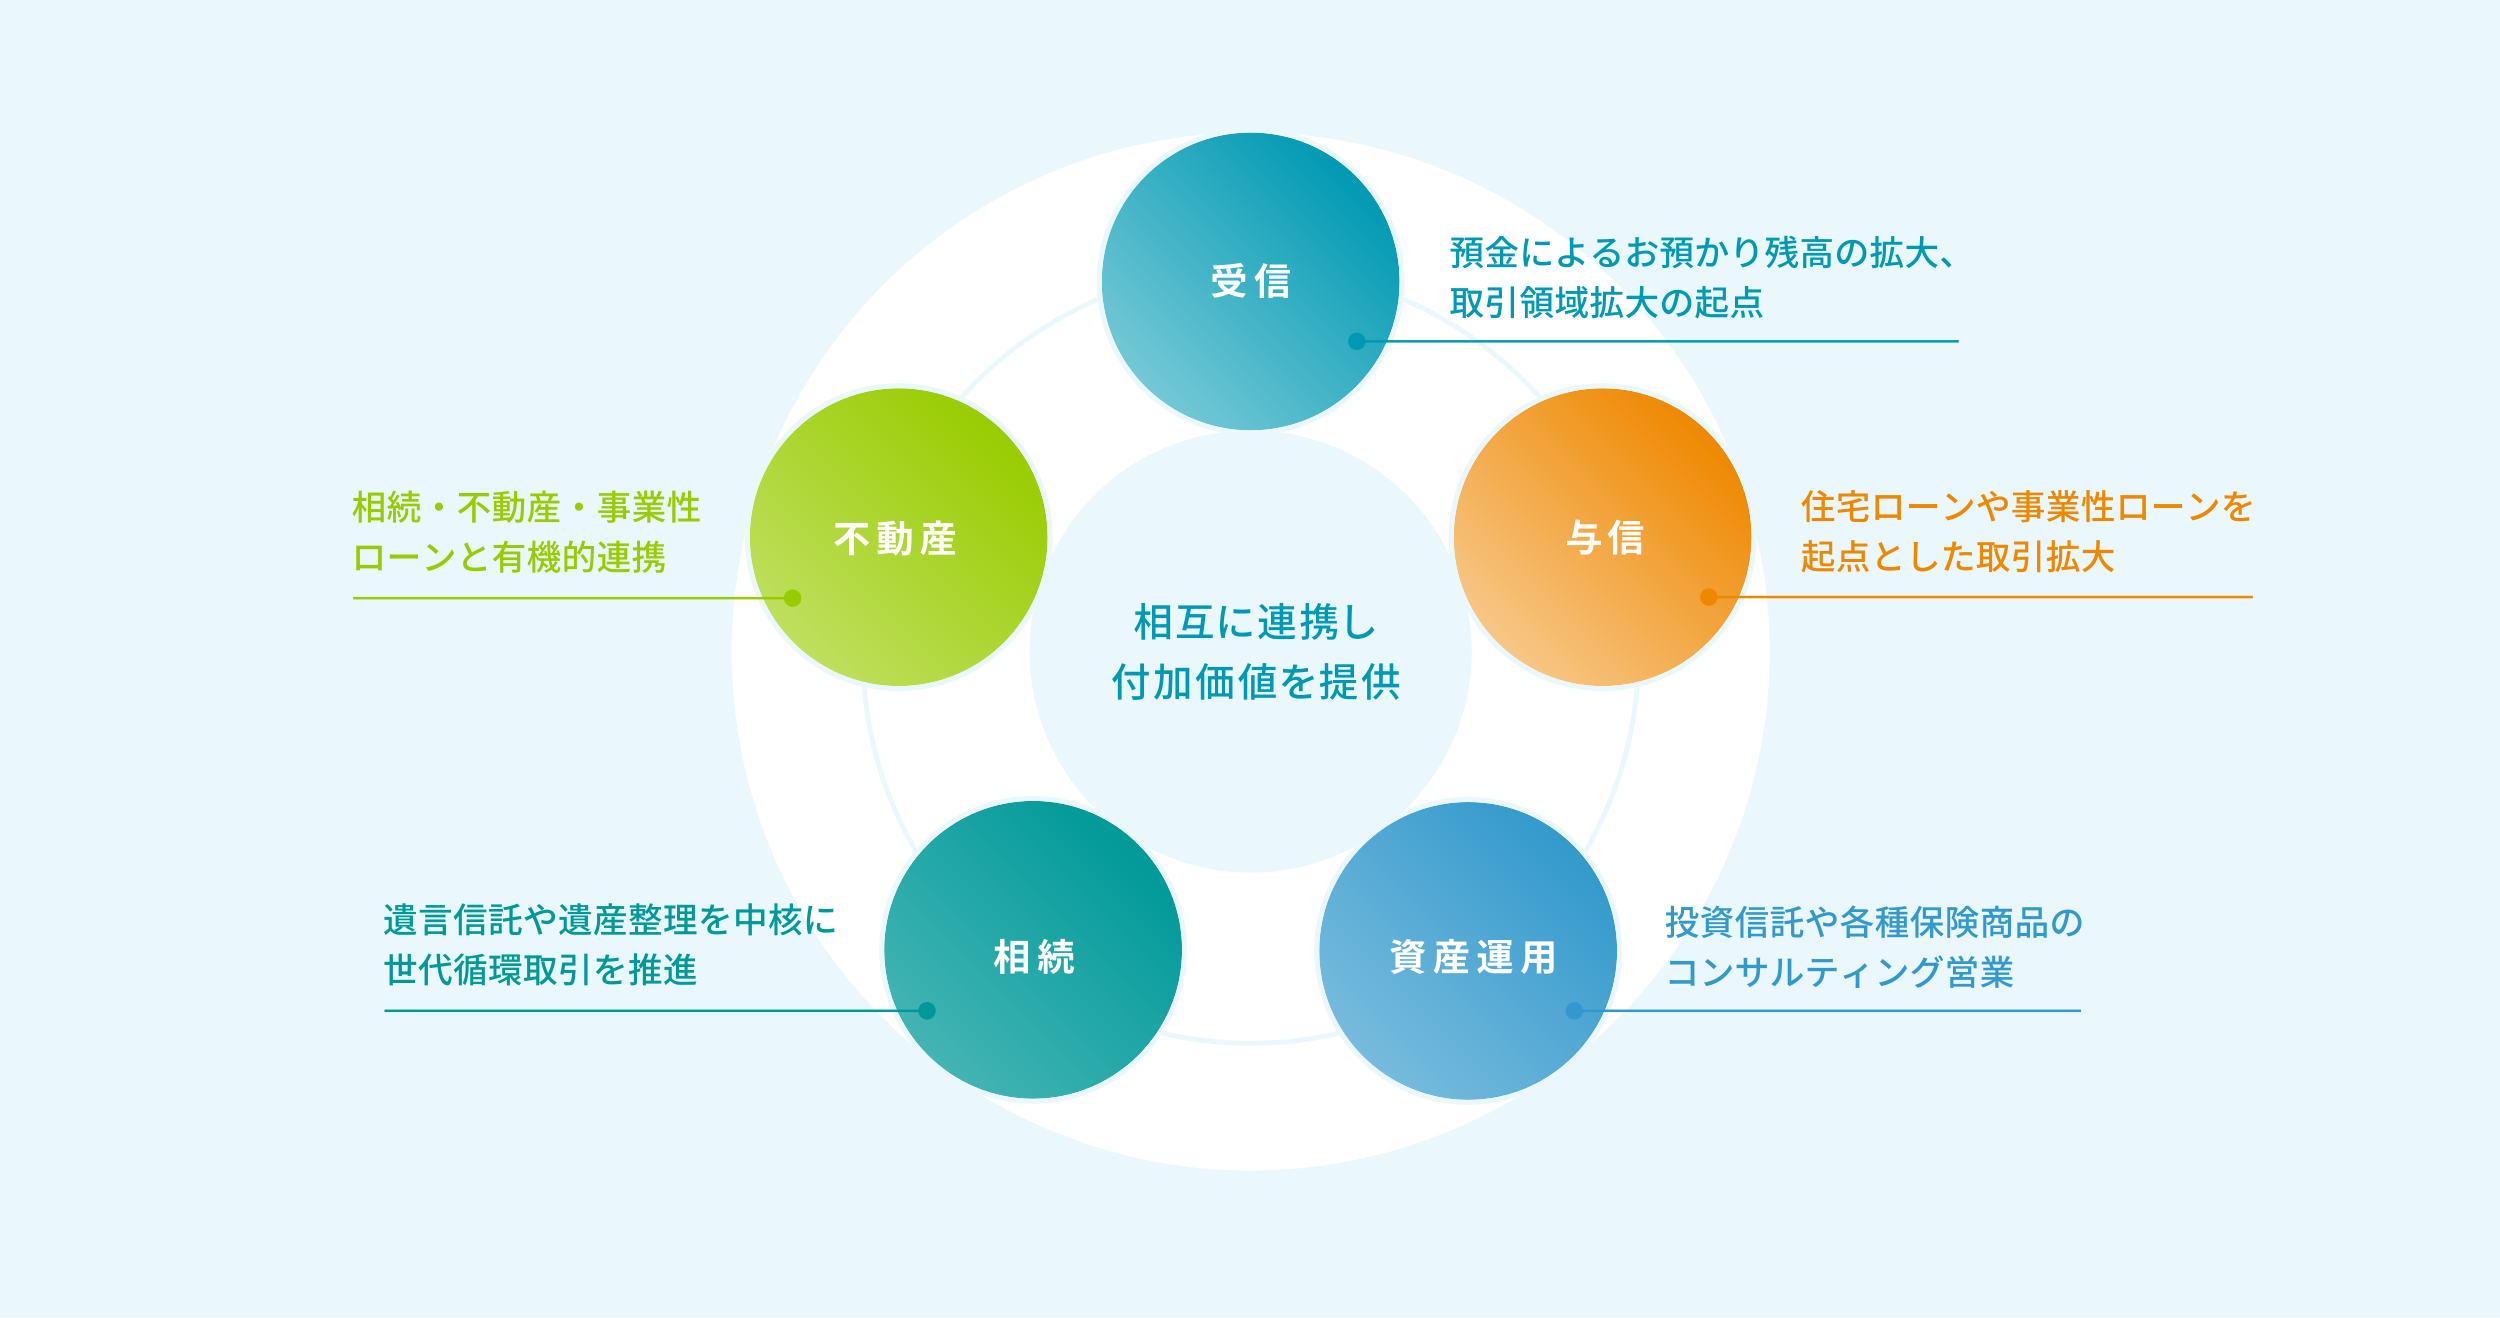 <svg xmlns="http://www.w3.org/2000/svg" xmlns:xlink="http://www.w3.org/1999/xlink" width="1000" height="527" viewBox="0 0 1000 527">
  <defs>
    <linearGradient id="linear-gradient" x1="0.146" y1="0.854" x2="0.854" y2="0.146" gradientUnits="objectBoundingBox">
      <stop offset="0" stop-color="#75c8d6"/>
      <stop offset="1" stop-color="#0099b3"/>
    </linearGradient>
    <linearGradient id="linear-gradient-2" x1="0.146" y1="0.854" x2="0.854" y2="0.146" gradientUnits="objectBoundingBox">
      <stop offset="0" stop-color="#bfdf5f"/>
      <stop offset="1" stop-color="#9c0"/>
    </linearGradient>
    <linearGradient id="linear-gradient-3" x1="0.146" y1="0.854" x2="0.854" y2="0.146" gradientUnits="objectBoundingBox">
      <stop offset="0" stop-color="#44b4b4"/>
      <stop offset="1" stop-color="#099"/>
    </linearGradient>
    <linearGradient id="linear-gradient-4" x1="0.146" y1="0.854" x2="0.854" y2="0.146" gradientUnits="objectBoundingBox">
      <stop offset="0" stop-color="#7bd"/>
      <stop offset="1" stop-color="#39c"/>
    </linearGradient>
    <linearGradient id="linear-gradient-5" x1="0.146" y1="0.854" x2="0.854" y2="0.146" gradientUnits="objectBoundingBox">
      <stop offset="0" stop-color="#f7c787"/>
      <stop offset="1" stop-color="#e80"/>
    </linearGradient>
  </defs>
  <g id="グループ_2240" data-name="グループ 2240" transform="translate(-183 -1242)">
    <rect id="長方形_440" data-name="長方形 440" width="1000" height="527" transform="translate(183 1242)" fill="#eaf8fd"/>
    <g id="グループ_2133" data-name="グループ 2133" transform="translate(183.264 1232)">
      <circle id="楕円形_1442" data-name="楕円形 1442" cx="207.619" cy="207.619" r="207.619" transform="translate(292.381 63)" fill="#fff"/>
      <circle id="楕円形_1443" data-name="楕円形 1443" cx="155.082" cy="155.082" r="155.082" transform="translate(344.918 117.179)" fill="none" stroke="#eaf8fd" stroke-miterlimit="10" stroke-width="2"/>
      <circle id="楕円形_1444" data-name="楕円形 1444" cx="88.446" cy="88.446" r="88.446" transform="translate(411.554 182.173)" fill="#eaf8fd"/>
      <g id="グループ_2109" data-name="グループ 2109">
        <path id="パス_12651" data-name="パス 12651" d="M457.724,257.176c.56.576,1.985,2.257,2.3,2.673l-.9,1.2a22.637,22.637,0,0,0-1.408-2.177v7.01H456.3v-7.058a15.856,15.856,0,0,1-2.081,4.21,8.47,8.47,0,0,0-.736-1.361,16.24,16.24,0,0,0,2.625-5.715H453.85v-1.408H456.3v-3.345h1.425v3.345h2.145v1.408h-2.145Zm10.068-5.074v13.59H466.3v-.864H461.95v.944h-1.425V252.1Zm-5.842,1.409v2.353H466.3v-2.353Zm0,6.147H466.3v-2.434H461.95Zm4.353,3.808v-2.448H461.95v2.448Z" fill="#0099b3"/>
        <path id="パス_12652" data-name="パス 12652" d="M484.837,263.819v1.392H470.511v-1.392h8.868c.111-.72.24-1.553.368-2.433h-5.314l-.209.8-1.616-.144c.624-2.193,1.424-5.73,1.889-8.5h-3.474V252.15h13.35v1.392H476.1c-.128.673-.256,1.362-.4,2.082H482c-.272,2.625-.673,5.986-1.025,8.2Zm-4.914-3.762c.128-1.024.256-2.081.352-3.073h-4.866c-.224,1.057-.448,2.113-.673,3.073Z" fill="#0099b3"/>
        <path id="パス_12653" data-name="パス 12653" d="M489.994,253.719a38.413,38.413,0,0,0-.784,6.034,15.793,15.793,0,0,0,.1,1.713c.272-.656.592-1.441.848-2.033l.8.641c-.417,1.216-.977,2.928-1.137,3.729a3.129,3.129,0,0,0-.08.737c0,.16.016.4.032.591l-1.456.1a20.291,20.291,0,0,1-.593-5.17,46.4,46.4,0,0,1,.688-6.387,11.153,11.153,0,0,0,.144-1.328l1.777.16A11.565,11.565,0,0,0,489.994,253.719Zm3.826,8.019c0,.72.56,1.312,2.5,1.312a17.244,17.244,0,0,0,3.985-.431l.032,1.713a22.067,22.067,0,0,1-4.049.319c-2.721,0-3.97-.944-3.97-2.5a8.117,8.117,0,0,1,.272-1.969l1.441.129A5.558,5.558,0,0,0,493.82,261.738Zm6.018-8.083v1.633a40.925,40.925,0,0,1-6.707,0l-.016-1.633A29.568,29.568,0,0,0,499.838,253.655Z" fill="#0099b3"/>
        <path id="パス_12654" data-name="パス 12654" d="M506.615,262.539c.688,1.1,1.953,1.6,3.729,1.68,1.809.08,5.522.032,7.556-.112a6.423,6.423,0,0,0-.481,1.457c-1.841.08-5.234.111-7.091.048a5.337,5.337,0,0,1-4.338-1.841c-.672.656-1.376,1.3-2.16,1.984l-.737-1.472a21.935,21.935,0,0,0,2.1-1.632v-3.859h-1.921v-1.375h3.346Zm-.769-7.427a11.415,11.415,0,0,0-2.465-2.674l1.137-.832a11.9,11.9,0,0,1,2.529,2.561Zm5.747,6.946h-4.386v-1.217h4.386V259.9h-3.474v-5.25h3.474v-.912h-4.162V252.5h4.162v-1.3h1.44v1.3h4.354v1.233h-4.354v.912h3.586v5.25h-3.586v.944h4.578v1.217h-4.578v1.681h-1.44Zm-2.1-5.314h2.1V255.7h-2.1Zm2.1,2.081v-1.057h-2.1v1.057Zm1.44-3.121v1.04h2.161V255.7Zm2.161,2.064h-2.161v1.057h2.161Z" fill="#0099b3"/>
        <path id="パス_12655" data-name="パス 12655" d="M525.086,259.209c-.577.192-1.169.384-1.745.56v4.482c0,.737-.144,1.136-.576,1.376a4.757,4.757,0,0,1-2.081.273,4.756,4.756,0,0,0-.4-1.377c.64.017,1.232.017,1.409,0,.208,0,.288-.048.288-.272V260.2l-1.745.544L519.9,259.3c.576-.144,1.3-.352,2.081-.576v-3.041h-1.857v-1.377h1.857v-3.089h1.36v3.089h1.6v.256a8.793,8.793,0,0,0,2.017-3.377l1.28.32a14.586,14.586,0,0,1-.56,1.376h2.08a13.121,13.121,0,0,0,.673-1.648l1.441.336c-.224.448-.465.9-.7,1.312h3.122v1.057h-3.346v.832h2.913v.913h-2.913v.848h2.913v.913h-2.913v.895h3.505v1.073h-8.307v-4.162a9.187,9.187,0,0,1-.768.8,4.806,4.806,0,0,0-.432-.48v.112h-1.6v2.641l1.537-.481Zm9.524,2.321s-.032.352-.064.544c-.208,2.049-.433,2.977-.817,3.378a1.586,1.586,0,0,1-1.1.4,15.728,15.728,0,0,1-1.953,0,2.689,2.689,0,0,0-.416-1.232c.752.063,1.52.08,1.825.08a.766.766,0,0,0,.544-.129,3.989,3.989,0,0,0,.528-1.952h-1.7c-.064.256-.128.511-.192.719L530,263.147c.128-.5.288-1.121.432-1.745h-1.7a5.333,5.333,0,0,1-3.425,4.546,4.962,4.962,0,0,0-.961-1.073,4.073,4.073,0,0,0,2.929-3.473h-2.064v-1.2H532c-.1.431-.193.88-.288,1.328Zm-4.995-7.587h-2.193v.832h2.193Zm0,1.745h-2.193v.848h2.193Zm0,1.761h-2.193v.895h2.193Z" fill="#0099b3"/>
        <path id="パス_12656" data-name="パス 12656" d="M540.505,253.911c-.08,1.777-.192,5.474-.192,7.683,0,1.7,1.04,2.273,2.433,2.273a6.557,6.557,0,0,0,5.634-3.3l1.137,1.392a8.129,8.129,0,0,1-6.8,3.585c-2.433,0-4.066-1.04-4.066-3.7,0-2.272.16-6.4.16-7.939a9.277,9.277,0,0,0-.176-1.857l2.049.016A14.605,14.605,0,0,0,540.505,253.911Z" fill="#0099b3"/>
        <path id="パス_12657" data-name="パス 12657" d="M449.995,275.766a25.161,25.161,0,0,1-1.617,3.377v10.724h-1.505v-8.4a14.4,14.4,0,0,1-1.409,1.648,10.046,10.046,0,0,0-.9-1.52,17.312,17.312,0,0,0,3.954-6.29Zm9.251,4.418h-1.9v7.81c0,1.041-.272,1.457-.944,1.681a12.067,12.067,0,0,1-3.537.257,6.141,6.141,0,0,0-.577-1.49c1.3.065,2.625.048,3.01.033.368-.016.512-.128.512-.481v-7.81h-6.258v-1.49H455.8v-3.312h1.536v3.312h1.9Zm-6.626,5.986a39.966,39.966,0,0,0-2.193-3.922l1.3-.608c.768,1.2,1.809,2.817,2.289,3.777Z" fill="#0099b3"/>
        <path id="パス_12658" data-name="パス 12658" d="M468.778,278.135s0,.528-.016.719c-.129,6.916-.24,9.285-.736,10a1.474,1.474,0,0,1-1.137.7A11.658,11.658,0,0,1,465,289.6a3.334,3.334,0,0,0-.432-1.489c.7.033,1.345.048,1.617.048a.516.516,0,0,0,.544-.271c.336-.433.464-2.529.592-8.292H465.24c-.144,4.274-.688,7.972-2.8,10.308a4.942,4.942,0,0,0-1.1-1.056c1.888-2.081,2.337-5.378,2.449-9.252h-2.033v-1.456h2.065c.016-.881.016-1.778.016-2.705H465.3c0,.912,0,1.824-.016,2.705Zm6.674-1.025V289.5h-1.5v-1.024h-2.625v1.152H469.9V277.11Zm-1.5,9.94v-8.5h-2.625v8.5Z" fill="#0099b3"/>
        <path id="パス_12659" data-name="パス 12659" d="M482.943,275.67a24.062,24.062,0,0,1-1.489,3.281v10.932h-1.392v-8.707a15.538,15.538,0,0,1-1.265,1.536,13.229,13.229,0,0,0-.784-1.456,17.238,17.238,0,0,0,3.585-6.019Zm6.963,2.448v2.337h2.817v9.06h-1.441v-.9h-7v.976h-1.376v-9.14H485.6v-2.337h-2.865v-1.344h10.1v1.344Zm-5.619,9.2h1.441v-5.538h-1.441Zm4.21-9.2h-1.505v2.337H488.5Zm-1.505,3.666v5.538H488.5v-5.538Zm4.29,0h-1.52v5.538h1.52Z" fill="#0099b3"/>
        <path id="パス_12660" data-name="パス 12660" d="M500.223,275.686a25.837,25.837,0,0,1-1.584,3.377v10.8H497.23v-8.6a18.608,18.608,0,0,1-1.376,1.666,11.531,11.531,0,0,0-.817-1.505,17.806,17.806,0,0,0,3.794-6.162Zm9.828,13.429h-8.483v.768h-1.377v-9.844h1.377v7.779h8.483Zm-5.586-9.924c.048-.352.1-.753.128-1.153h-4.114v-1.28H504.7c.048-.544.08-1.072.112-1.553l1.473.08c-.033.465-.08.977-.128,1.473h3.793v1.28h-3.921c-.065.4-.112.8-.16,1.153h3.281v7.571H502.8v-7.571Zm3.265,1.088h-3.553v1.089h3.553Zm0,2.145h-3.553v1.089h3.553Zm0,2.129h-3.553v1.121h3.553Z" fill="#0099b3"/>
        <path id="パス_12661" data-name="パス 12661" d="M518.243,277.622a36.738,36.738,0,0,0,4.706-.464v1.488a49.2,49.2,0,0,1-5.266.417,12.824,12.824,0,0,1-1.233,2.113,4.708,4.708,0,0,1,2.049-.481,2.108,2.108,0,0,1,2.145,1.361c.992-.464,1.809-.8,2.561-1.153.544-.24,1.009-.448,1.521-.7l.656,1.473c-.464.144-1.152.4-1.633.593-.816.319-1.856.736-2.977,1.248.016.912.032,2.193.048,2.961H519.3c.033-.56.049-1.473.064-2.257-1.376.753-2.24,1.489-2.24,2.433,0,1.088,1.04,1.313,2.657,1.313a27.171,27.171,0,0,0,4.45-.417l-.049,1.617a40.761,40.761,0,0,1-4.449.288c-2.385,0-4.242-.56-4.242-2.545,0-1.968,1.921-3.218,3.778-4.162a1.291,1.291,0,0,0-1.313-.8A4.077,4.077,0,0,0,515.3,283.1a17.445,17.445,0,0,0-1.457,1.713l-1.376-1.025a16.068,16.068,0,0,0,3.617-4.674h-.464c-.672,0-1.777-.032-2.673-.1v-1.5a20.692,20.692,0,0,0,2.753.176c.3,0,.624,0,.945-.017a7.914,7.914,0,0,0,.367-1.9l1.665.128C518.579,276.342,518.451,276.934,518.243,277.622Z" fill="#0099b3"/>
        <path id="パス_12662" data-name="パス 12662" d="M531.019,283.961v4.145c0,.737-.144,1.137-.56,1.361a4.541,4.541,0,0,1-2.081.288,4.751,4.751,0,0,0-.4-1.376c.64.016,1.233.016,1.408.016.193,0,.272-.064.272-.289v-3.713l-1.68.512-.336-1.44c.56-.145,1.264-.336,2.016-.544V279.7H527.8v-1.377h1.856v-3.089h1.361v3.089h1.7V279.7h-1.7v2.818l1.537-.449.208,1.345Zm7.155,4.338a9.343,9.343,0,0,0,1.345.08c.448,0,2.512,0,3.121-.017a4.666,4.666,0,0,0-.416,1.313H539.47c-2.224,0-3.889-.4-4.929-2.513a6.949,6.949,0,0,1-1.809,2.737,7,7,0,0,0-1.1-.9c1.376-1.1,2.064-2.9,2.32-5.154l1.345.16a16.53,16.53,0,0,1-.3,1.68,3.622,3.622,0,0,0,1.792,2.209v-4.673H532.94v-1.217h9.252v1.217h-4.018v1.665h3.2v1.183h-3.2Zm3.169-7.268h-7.651v-5.313h7.651Zm-1.424-4.209h-4.866v1.04h4.866Zm0,2.049h-4.866v1.056h4.866Z" fill="#0099b3"/>
        <path id="パス_12663" data-name="パス 12663" d="M549.61,275.686a24.4,24.4,0,0,1-1.584,3.329v10.868h-1.457V281.3a17.614,17.614,0,0,1-1.328,1.617,10.873,10.873,0,0,0-.817-1.522,17.624,17.624,0,0,0,3.794-6.162Zm3.554,10.484a14.1,14.1,0,0,1-3.1,3.682,9.886,9.886,0,0,0-1.185-.945,10.349,10.349,0,0,0,2.881-3.185Zm6.226-2.673v1.456H549.082V283.5h2.305v-3.6h-1.921v-1.425h1.921v-3.106h1.457v3.106H555.6v-3.138h1.456v3.138h2.177V279.9h-2.177v3.6Zm-6.546,0H555.6v-3.6h-2.753Zm3.649,2.257a19.459,19.459,0,0,1,2.753,3.345l-1.248.8a18.3,18.3,0,0,0-2.7-3.489Z" fill="#0099b3"/>
      </g>
      <g id="楕円形_1445" data-name="楕円形 1445" transform="translate(440.413 63)" stroke="#eaf8fd" stroke-miterlimit="10" stroke-width="2" fill="url(#linear-gradient)">
        <circle cx="59.587" cy="59.587" r="59.587" stroke="none"/>
        <circle cx="59.587" cy="59.587" r="60.587" fill="none"/>
      </g>
      <g id="楕円形_1446" data-name="楕円形 1446" transform="translate(299.627 165.288)" stroke="#eaf8fd" stroke-miterlimit="10" stroke-width="2" fill="url(#linear-gradient-2)">
        <circle cx="59.587" cy="59.587" r="59.587" stroke="none"/>
        <circle cx="59.587" cy="59.587" r="60.587" fill="none"/>
      </g>
      <g id="楕円形_1447" data-name="楕円形 1447" transform="translate(353.402 330.349)" stroke="#eaf8fd" stroke-miterlimit="10" stroke-width="2" fill="url(#linear-gradient-3)">
        <circle cx="59.587" cy="59.587" r="59.587" stroke="none"/>
        <circle cx="59.587" cy="59.587" r="60.587" fill="none"/>
      </g>
      <g id="楕円形_1448" data-name="楕円形 1448" transform="translate(527.424 330.793)" stroke="#eaf8fd" stroke-miterlimit="10" stroke-width="2" fill="url(#linear-gradient-4)">
        <circle cx="59.587" cy="59.587" r="59.587" stroke="none"/>
        <circle cx="59.587" cy="59.587" r="60.587" fill="none"/>
      </g>
      <g id="楕円形_1449" data-name="楕円形 1449" transform="translate(581.2 165.288)" stroke="#eaf8fd" stroke-miterlimit="10" stroke-width="2" fill="url(#linear-gradient-5)">
        <circle cx="59.587" cy="59.587" r="59.587" stroke="none"/>
        <circle cx="59.587" cy="59.587" r="60.587" fill="none"/>
      </g>
      <g id="グループ_2111" data-name="グループ 2111">
        <g id="グループ_2110" data-name="グループ 2110">
          <path id="パス_12664" data-name="パス 12664" d="M496.005,122.889a8.8,8.8,0,0,1-2.879,3.5,20.45,20.45,0,0,0,4.964,1.02A8.542,8.542,0,0,0,497,129.069a18.122,18.122,0,0,1-5.73-1.575,19.662,19.662,0,0,1-5.835,1.6,6.142,6.142,0,0,0-1.05-1.575,20.946,20.946,0,0,0,5.1-1.1,10.093,10.093,0,0,1-2.37-2.355l.495-.21h-.7v-1.635h7.575l.33-.075Zm-9.6-.105h-1.665v-3.255h2.145a9.351,9.351,0,0,0-.7-1.545l1.335-.375c-.75.045-1.515.075-2.235.091a5.662,5.662,0,0,0-.4-1.516,84.152,84.152,0,0,0,11.19-1.019l1.2,1.439c-1.62.3-3.555.54-5.55.721a7.839,7.839,0,0,1,.675,1.934l-1.11.27h2.61a16.957,16.957,0,0,0,.975-2.25l1.9.45c-.345.63-.735,1.245-1.08,1.8h2.129v3.255h-1.739v-1.71h-9.675Zm5.2-5.459c-1.26.119-2.565.21-3.84.269a8.518,8.518,0,0,1,.84,1.71l-.78.225H490.7a9.012,9.012,0,0,0-.57-1.86ZM489,123.864a8.728,8.728,0,0,0,2.28,1.74,7.427,7.427,0,0,0,2.04-1.74Z" fill="#fff"/>
          <path id="パス_12665" data-name="パス 12665" d="M506.723,115.809a24.409,24.409,0,0,1-1.395,2.9v10.5h-1.7v-7.92a14.474,14.474,0,0,1-1.245,1.41,11.637,11.637,0,0,0-.929-1.815,15.971,15.971,0,0,0,3.614-5.61Zm9.045,2.146v1.439h-9.6v-1.439Zm-8.655,6.434h7.83v4.8h-1.8v-.555h-4.32v.6h-1.71Zm7.62-2.88h-7.38v-1.38h7.38Zm-7.38.75h7.32v1.395h-7.32Zm7.11-5.04h-6.87v-1.394h6.87Zm-5.64,8.55v1.47h4.32v-1.47Z" fill="#fff"/>
        </g>
      </g>
      <g id="グループ_2113" data-name="グループ 2113">
        <g id="グループ_2112" data-name="グループ 2112">
          <path id="パス_12666" data-name="パス 12666" d="M640.073,228.015h-2.924a5.993,5.993,0,0,1-.99,3.06,2.164,2.164,0,0,1-1.575.719,20.159,20.159,0,0,1-2.55,0,4.014,4.014,0,0,0-.63-1.785c1.035.091,2.04.106,2.475.106a1.006,1.006,0,0,0,.735-.21,3.538,3.538,0,0,0,.69-1.89h-8.745V226.3h8.985c.06-.48.1-1,.149-1.59h-5.2l-.15.63-1.875-.15a74.627,74.627,0,0,0,1.47-7.38l1.86.165c-.09.556-.2,1.141-.3,1.74h6.945v1.71h-7.26c-.105.555-.225,1.11-.33,1.635h6.795s-.031.54-.06.765q-.114,1.395-.225,2.475h2.714Z" fill="#fff"/>
          <path id="パス_12667" data-name="パス 12667" d="M648.012,218.4a24.331,24.331,0,0,1-1.4,2.9v10.5h-1.7v-7.919a14.609,14.609,0,0,1-1.245,1.41,11.555,11.555,0,0,0-.93-1.815,15.959,15.959,0,0,0,3.615-5.61Zm9.044,2.145v1.44h-9.6v-1.44ZM648.4,226.98h7.83v4.8h-1.8v-.555h-4.32v.6H648.4Zm7.62-2.88h-7.38v-1.38h7.38Zm-7.38.75h7.32v1.395h-7.32Zm7.11-5.04h-6.87v-1.394h6.87Zm-5.64,8.55v1.47h4.32v-1.47Z" fill="#fff"/>
        </g>
      </g>
      <g id="グループ_2115" data-name="グループ 2115">
        <g id="グループ_2114" data-name="グループ 2114">
          <path id="パス_12668" data-name="パス 12668" d="M565.353,397.038c1.53.54,3.255,1.26,4.275,1.755l-2.07.8a29.575,29.575,0,0,0-3.9-1.77l1.35-.78h-4.38l1.365.6a18.6,18.6,0,0,1-4.679,1.965,18.109,18.109,0,0,0-1.321-1.3,17.612,17.612,0,0,0,4.125-1.26h-2.2v-6.09h3.135a4.478,4.478,0,0,0-.7-1.035l.015.061c-1.29.375-2.685.779-3.81,1.094l-.66-1.56c1.111-.21,2.715-.585,4.3-.96l.15,1.35c2.385-.39,3.18-1.035,3.51-2.1h-1.08a8.241,8.241,0,0,1-1.2,1.2,4.8,4.8,0,0,0-1.335-.84,6.517,6.517,0,0,0,2.205-2.609l1.575.255a6.773,6.773,0,0,1-.39.734h4.425l.27-.045,1.185.3a10.654,10.654,0,0,1-1.425,2.266l-1.38-.436a8.639,8.639,0,0,0,.585-.824h-1.665c.315.96,1.17,1.784,4.2,2.144a4.982,4.982,0,0,0-.885,1.455c-.36-.06-.69-.12-.99-.2v5.835Zm-5.67-8.835a19.279,19.279,0,0,0-3.135-1.215l.78-1.215a19.51,19.51,0,0,1,3.165,1.081Zm-.045,4.455h6.495v-.644h-6.495Zm0,1.65h6.495v-.645h-6.495Zm0,1.665h6.495v-.66h-6.495Zm7.47-5.025a4.5,4.5,0,0,1-2.295-1.62,4.841,4.841,0,0,1-2.745,1.62Z" fill="#fff"/>
          <path id="パス_12669" data-name="パス 12669" d="M587.056,389.748v1.53H576.182v.9c0,2.1-.27,5.28-1.68,7.335a7.08,7.08,0,0,0-1.38-1.125c1.23-1.83,1.35-4.44,1.35-6.225v-2.415h2.715a7.671,7.671,0,0,0-.57-1.5l.33-.09h-2.6v-1.514h5.07v-1.1h1.785v1.1h5.114v1.514h-1.859c-.346.571-.675,1.14-.96,1.59Zm-4.545,8.04h4.455v1.47H576.452v-1.47h4.3v-1.32h-3.149v-1.335l-.09.09a7.845,7.845,0,0,0-1.41-.855,7.06,7.06,0,0,0,1.89-2.925l1.575.36c-.09.27-.21.54-.33.81h1.514V391.5h1.755v1.11h3.645v1.366h-3.645V395.1h3.21v1.364h-3.21Zm-1.755-2.684v-1.125h-2.264a8.967,8.967,0,0,1-.855,1.125Zm-2.324-6.946a6.727,6.727,0,0,1,.555,1.47l-.45.12h3.525l-.27-.075a12.933,12.933,0,0,0,.54-1.515Z" fill="#fff"/>
          <path id="パス_12670" data-name="パス 12670" d="M594.2,396.153c.585,1,1.636,1.425,3.165,1.485,1.8.075,5.34.03,7.41-.135a8.13,8.13,0,0,0-.555,1.74c-1.86.09-5.04.12-6.87.045a4.67,4.67,0,0,1-3.884-1.665c-.6.585-1.215,1.155-1.98,1.8l-.84-1.77a17.974,17.974,0,0,0,1.86-1.38V393H590.82v-1.635H594.2Zm-1.065-6.719a11.615,11.615,0,0,0-2.25-2.491l1.366-1.019a13,13,0,0,1,2.355,2.385Zm5.535,6.884H594.78v-1.29h3.885v-.555H595.62v-4.395h3.045v-.524h-3.329v-1.231h3.329v-.78h1.74v.78h3.435v1.231h-3.435v.524h3.18v4.395h-3.18v.555h4.08v1.29h-4.08v.99h-1.74Zm-2.19-8.25h-1.559v-2.054h9.419v2.054h-1.65v-.795h-6.21Zm.66,3.705h1.53v-.585h-1.53Zm1.53,1.621v-.585h-1.53v.585Zm1.74-2.206v.585h1.59v-.585Zm1.59,1.621h-1.59v.585h1.59Z" fill="#fff"/>
          <path id="パス_12671" data-name="パス 12671" d="M621.187,397.443c0,.96-.21,1.44-.81,1.71a6.983,6.983,0,0,1-2.88.315,6.745,6.745,0,0,0-.57-1.71c.84.045,1.83.03,2.1.03.285,0,.39-.09.39-.36v-2.25h-3.164v4.185h-1.8v-4.185h-3.059a8.59,8.59,0,0,1-1.89,4.455,6.589,6.589,0,0,0-1.41-1.155c1.635-1.8,1.77-4.47,1.77-6.57v-5.354h11.324Zm-6.735-3.945v-1.845h-2.82v.27c0,.48-.014,1.02-.044,1.575Zm-2.82-5.25v1.74h2.82v-1.74Zm7.785,0h-3.164v1.74h3.164Zm0,5.25v-1.845h-3.164V393.5Z" fill="#fff"/>
        </g>
      </g>
      <g id="グループ_2117" data-name="グループ 2117">
        <g id="グループ_2116" data-name="グループ 2116">
          <path id="パス_12672" data-name="パス 12672" d="M401.512,391.218c.525.57,1.8,2.115,2.1,2.49l-1.02,1.455c-.225-.48-.66-1.184-1.08-1.86v6.24H399.8v-5.925a12.865,12.865,0,0,1-1.7,3.375,8.791,8.791,0,0,0-.84-1.68,14.6,14.6,0,0,0,2.325-5.009h-1.935v-1.681H399.8v-3.074h1.71v3.074h1.875V390.3h-1.875Zm9.434-4.86v12.975h-1.8v-.765h-3.525v.855h-1.71V386.358Zm-5.324,1.68v1.86h3.525v-1.86Zm0,3.465v1.9h3.525v-1.9Zm3.525,5.445v-1.92h-3.525v1.92Z" fill="#fff"/>
          <path id="パス_12673" data-name="パス 12673" d="M417.029,394.563a13.735,13.735,0,0,1-.884,3.87,7.489,7.489,0,0,0-1.3-.63,10.933,10.933,0,0,0,.765-3.48Zm1.741-1.215v6.21h-1.531v-6.09l-2.084.165-.18-1.545,1.08-.06c.224-.27.45-.57.675-.884a13.761,13.761,0,0,0-1.71-2.1l.87-1.2c.1.1.225.21.345.314a18.522,18.522,0,0,0,1.08-2.6l1.545.541a33.746,33.746,0,0,1-1.695,3.059c.18.2.344.4.48.585a24.069,24.069,0,0,0,1.35-2.43l1.454.675c-.824,1.26-1.844,2.745-2.789,3.945l1.3-.075c-.149-.33-.314-.66-.479-.96l1.26-.525a15.609,15.609,0,0,1,1.034,2.205v-1.41h8.235v2.971h-1.56v-1.591h-5.19v1.591h-1.485v-.451l-1.034.48c-.046-.255-.135-.555-.225-.885Zm1.38.915a11.054,11.054,0,0,1,.765,2.64l-1.321.435a11.819,11.819,0,0,0-.69-2.7Zm2.429-.96h1.6v1.2a5.222,5.222,0,0,1-3.195,5.07,8.287,8.287,0,0,0-1.214-1.185c2.46-1.17,2.8-2.82,2.8-3.915Zm1.35-5.129h-3.1v-1.455h3.1v-1.17h1.77v1.17h3.165v1.455H425.7v.869h2.73v1.44h-7.065v-1.44h2.565Zm3.675,9.734c.21,0,.285-.24.315-1.86a4.018,4.018,0,0,0,1.425.66c-.15,2.145-.555,2.7-1.575,2.7h-.96c-1.275,0-1.545-.48-1.545-1.965V393.3h1.6v4.14c0,.4.03.465.225.465Z" fill="#fff"/>
        </g>
      </g>
      <g id="グループ_2118" data-name="グループ 2118">
        <path id="パス_12674" data-name="パス 12674" d="M342.449,223.009a38.969,38.969,0,0,1,4.995,4.065l-1.515,1.365a35.032,35.032,0,0,0-4.59-4.065v7.77h-1.95v-7.32a17.939,17.939,0,0,1-4.77,3.69,10.666,10.666,0,0,0-1.23-1.62A15.739,15.739,0,0,0,339.854,221h-5.985v-1.831h13.005V221h-4.665a15.232,15.232,0,0,1-.87,1.379v1.56Z" fill="#fff"/>
        <path id="パス_12675" data-name="パス 12675" d="M364.415,221.539s-.015.585-.015.795c-.135,6.135-.255,8.31-.735,9a1.67,1.67,0,0,1-1.185.75,10.049,10.049,0,0,1-1.86.061,4.172,4.172,0,0,0-.525-1.71c.66.06,1.23.074,1.515.074a.543.543,0,0,0,.51-.255c.315-.4.465-2.234.555-7.079h-1.35c-.2,4.02-.885,7.11-3.4,9.105a5.822,5.822,0,0,0-1.05-1.186c-2.16.226-4.32.45-5.94.585l-.21-1.5c.84-.059,1.89-.135,3.045-.21v-.9h-2.64v-1.26h2.64v-.585h-2.58v-4.635h2.58V222H350.81v-1.29h2.955v-.6c-.87.06-1.725.1-2.535.12a5.571,5.571,0,0,0-.39-1.26,46.474,46.474,0,0,0,6.465-.735l.78,1.335c-.795.165-1.725.3-2.7.4v.735h2.88v.825h1.41c.015-.99.015-2.025.015-3.135h1.71c0,1.1,0,2.145-.03,3.135Zm-11.82,2.835h1.17v-.66H352.6Zm1.17,1.74v-.675H352.6v.675Zm1.62,3.719c.855-.059,1.74-.134,2.61-.209,1.17-1.621,1.53-3.765,1.635-6.45h-1.365V222h-2.88v.585h2.655v4.635h-2.655v.585H358.1v1.26h-2.715Zm1.17-5.459v-.66h-1.17v.66Zm-1.17,1.065v.675h1.17v-.675Z" fill="#fff"/>
        <path id="パス_12676" data-name="パス 12676" d="M381.77,222.364v1.53H370.895v.9c0,2.1-.27,5.281-1.68,7.335A7.175,7.175,0,0,0,367.836,231c1.229-1.83,1.349-4.439,1.349-6.224v-2.415H371.9a7.668,7.668,0,0,0-.57-1.5l.33-.09h-2.6v-1.515h5.07v-1.094h1.785v1.094h5.115v1.515h-1.86c-.345.57-.675,1.14-.96,1.59Zm-4.545,8.04h4.455v1.47H371.165V230.4h4.3v-1.321h-3.15v-1.334l-.09.089a7.9,7.9,0,0,0-1.41-.854,7.06,7.06,0,0,0,1.89-2.925l1.575.359c-.09.271-.21.54-.33.811h1.515v-1.11h1.755v1.11h3.645v1.365h-3.645v1.125h3.21v1.364h-3.21Zm-1.755-2.685v-1.125H373.2a8.815,8.815,0,0,1-.855,1.125Zm-2.325-6.945a6.707,6.707,0,0,1,.555,1.47l-.45.12h3.525l-.27-.075a12.769,12.769,0,0,0,.54-1.515Z" fill="#fff"/>
      </g>
      <g id="グループ_2119" data-name="グループ 2119">
        <path id="パス_12677" data-name="パス 12677" d="M583.978,112.527a19.133,19.133,0,0,0,.631-1.9h-1.191v5.169c0,.645-.112,1.009-.575,1.219a5.46,5.46,0,0,1-2.031.21,5.246,5.246,0,0,0-.392-1.233c.658.014,1.3.014,1.5,0s.238-.055.238-.21v-5.155h-2.185V109.46h3.32a15.192,15.192,0,0,0-2.69-1.766l.687-.854c.434.211.9.476,1.344.743a10.447,10.447,0,0,0,1.177-1.415h-3.53v-1.135h4.356l.239-.07.8.56a15.054,15.054,0,0,1-2.1,2.676,7.955,7.955,0,0,1,.98.8l-.336.463h.841l.182-.042.812.195c-.35,1.108-.742,2.368-1.092,3.153Zm4.72,2.871a10.524,10.524,0,0,1-3.179,1.906,8.266,8.266,0,0,0-.868-.868,9.025,9.025,0,0,0,2.927-1.723Zm-.4-8.124c.069-.378.153-.784.21-1.162h-2.8V105h7.06v1.107h-2.816c-.126.406-.252.8-.364,1.162h2.732v7.285h-6.094v-7.285Zm2.773.967h-3.642V109.4h3.642Zm0,2.073h-3.642v1.177h3.642Zm0,2.087h-3.642v1.177h3.642Zm-.42,2.381a16.628,16.628,0,0,1,2.423,1.766l-1.022.742a16.7,16.7,0,0,0-2.382-1.85Z" fill="#0099b3"/>
        <path id="パス_12678" data-name="パス 12678" d="M601.06,115.707h5.295v1.135H594.546v-1.135h5.141v-3.18h-4.469v-1.121h4.469V109.74h-2.745v-.728a19.708,19.708,0,0,1-2.186,1.372,5.044,5.044,0,0,0-.812-1.05,15.036,15.036,0,0,0,5.715-4.959h1.331a15.412,15.412,0,0,0,5.995,4.79,7.466,7.466,0,0,0-.84,1.163,17.588,17.588,0,0,1-2.242-1.387v.8H601.06v1.666h4.566v1.121H601.06Zm-3.754-2.97a9.17,9.17,0,0,1,1.3,2.409l-1.135.5a9.119,9.119,0,0,0-1.233-2.494Zm6.121-4.146a15.653,15.653,0,0,1-3.04-2.942,14.927,14.927,0,0,1-2.9,2.942Zm-1.443,6.626a15.429,15.429,0,0,0,1.415-2.493l1.247.462a25.033,25.033,0,0,1-1.7,2.465Z" fill="#0099b3"/>
        <path id="パス_12679" data-name="パス 12679" d="M611.04,106.6a33.469,33.469,0,0,0-.687,5.28,13.839,13.839,0,0,0,.084,1.5c.238-.574.519-1.261.743-1.779l.7.56c-.364,1.065-.854,2.564-.995,3.264a2.683,2.683,0,0,0-.069.644c0,.14.013.351.027.519l-1.274.084a17.811,17.811,0,0,1-.519-4.525,40.393,40.393,0,0,1,.6-5.588,10.239,10.239,0,0,0,.126-1.164l1.555.14A9.615,9.615,0,0,0,611.04,106.6Zm3.347,7.017c0,.63.491,1.149,2.185,1.149a15.1,15.1,0,0,0,3.488-.378l.029,1.5a19.152,19.152,0,0,1-3.544.28c-2.382,0-3.475-.826-3.475-2.185a7.1,7.1,0,0,1,.239-1.723l1.26.112A4.871,4.871,0,0,0,614.387,113.62Zm5.267-7.074v1.429a35.718,35.718,0,0,1-5.869,0l-.014-1.429A25.825,25.825,0,0,0,619.654,106.546Z" fill="#0099b3"/>
        <path id="パス_12680" data-name="パス 12680" d="M629.088,106.561c-.014.349,0,.784,0,1.232,1.12-.015,2.829-.084,4.034-.225l.056,1.318c-1.219.126-2.956.195-4.09.223,0,.9.084,2.186.14,3.334a10.892,10.892,0,0,1,4.314,2.4l-.84,1.316a10.283,10.283,0,0,0-3.4-2.269c.014.28.014.532.014.743,0,1.19-.673,2.255-2.745,2.255-1.962,0-3.489-.631-3.489-2.354,0-1.358,1.177-2.437,3.657-2.437.35,0,.7.028,1.036.056-.042-1.106-.1-2.353-.1-3.152,0-.826-.014-1.835-.014-2.436a7.929,7.929,0,0,0-.14-1.514H629.2A14.927,14.927,0,0,0,629.088,106.561Zm-2.648,8.992a1.219,1.219,0,0,0,1.4-1.4c0-.182,0-.42-.014-.7a6.455,6.455,0,0,0-1.275-.126c-1.3,0-2.045.434-2.045,1.149S625.25,115.553,626.44,115.553Z" fill="#0099b3"/>
        <path id="パス_12681" data-name="パス 12681" d="M639.782,105.733c.728,0,3.922-.084,4.679-.154a4.108,4.108,0,0,0,.9-.126l.771,1.009c-.295.183-.589.378-.883.6-.715.533-2.437,1.99-3.432,2.8a5.807,5.807,0,0,1,1.681-.238c2.339,0,4.076,1.442,4.076,3.4,0,2.228-1.779,3.824-4.931,3.824-1.932,0-3.221-.854-3.221-2.128a2.129,2.129,0,0,1,2.311-1.976,2.765,2.765,0,0,1,2.914,2.452,2.277,2.277,0,0,0,1.485-2.2c0-1.317-1.289-2.27-3.04-2.27-2.242,0-3.558,1.051-5.211,2.816l-1.023-1.036c1.093-.9,2.844-2.368,3.671-3.054.784-.645,2.409-1.989,3.109-2.606-.742.028-3.166.14-3.894.182-.35.015-.714.042-1.037.084l-.042-1.442A10.182,10.182,0,0,0,639.782,105.733Zm2.605,9.862a7.476,7.476,0,0,0,.995-.056,1.722,1.722,0,0,0-1.653-1.737.931.931,0,0,0-1.022.8C640.707,115.217,641.393,115.6,642.387,115.6Z" fill="#0099b3"/>
        <path id="パス_12682" data-name="パス 12682" d="M655.239,105.958c-.014.336-.028.784-.056,1.288a17.446,17.446,0,0,0,2.759-.532l.028,1.373c-.812.182-1.849.351-2.815.462-.014.56-.028,1.121-.028,1.625v.49a10.942,10.942,0,0,1,2.913-.448c2.088,0,3.656,1.121,3.656,2.914,0,1.667-.966,2.829-3.025,3.319a10.69,10.69,0,0,1-1.779.21l-.505-1.429a7.333,7.333,0,0,0,1.681-.1c1.177-.225,2.2-.841,2.2-2.018,0-1.078-.966-1.68-2.241-1.68a9.508,9.508,0,0,0-2.871.461c.014,1.164.056,2.34.056,2.9,0,1.484-.547,1.919-1.373,1.919-1.219,0-3.082-1.121-3.082-2.466,0-1.19,1.443-2.437,3.1-3.151v-.869c0-.49,0-1.023.014-1.555q-.525.042-.924.042c-.855,0-1.387-.028-1.85-.07l-.042-1.344a14.321,14.321,0,0,0,1.864.111q.441,0,.966-.042c0-.63.014-1.134.014-1.387a9.105,9.105,0,0,0-.084-1.106h1.541C655.309,105.146,655.267,105.621,655.239,105.958Zm-1.793,9.259c.28,0,.476-.182.476-.645,0-.448-.028-1.26-.042-2.171-1.022.5-1.751,1.219-1.751,1.78S652.969,115.217,653.446,115.217Zm9.4-6.779-.687,1.12a20.262,20.262,0,0,0-3.236-2.074l.617-1.064A24.927,24.927,0,0,1,662.845,108.438Z" fill="#0099b3"/>
        <path id="パス_12683" data-name="パス 12683" d="M667.978,112.527a19.133,19.133,0,0,0,.631-1.9h-1.191v5.169c0,.645-.112,1.009-.575,1.219a5.46,5.46,0,0,1-2.031.21,5.246,5.246,0,0,0-.392-1.233c.658.014,1.3.014,1.5,0s.238-.055.238-.21v-5.155h-2.185V109.46h3.32a15.192,15.192,0,0,0-2.69-1.766l.687-.854c.434.211.9.476,1.344.743a10.447,10.447,0,0,0,1.177-1.415h-3.53v-1.135h4.356l.239-.07.8.56a15.054,15.054,0,0,1-2.1,2.676,7.955,7.955,0,0,1,.98.8l-.336.463h.841l.182-.042.812.195c-.35,1.108-.742,2.368-1.092,3.153Zm4.72,2.871a10.524,10.524,0,0,1-3.179,1.906,8.266,8.266,0,0,0-.868-.868,9.025,9.025,0,0,0,2.927-1.723Zm-.4-8.124c.069-.378.153-.784.21-1.162h-2.8V105h7.06v1.107h-2.816c-.126.406-.252.8-.364,1.162h2.732v7.285h-6.094v-7.285Zm2.773.967h-3.642V109.4h3.642Zm0,2.073h-3.642v1.177h3.642Zm0,2.087h-3.642v1.177h3.642Zm-.42,2.381a16.628,16.628,0,0,1,2.423,1.766l-1.022.742a16.7,16.7,0,0,0-2.382-1.85Z" fill="#0099b3"/>
        <path id="パス_12684" data-name="パス 12684" d="M683.519,106.14c-.084.434-.21,1.106-.336,1.765.574-.056,1.078-.085,1.4-.085,1.358,0,2.38.547,2.38,2.508a13.552,13.552,0,0,1-.8,5.085,2.062,2.062,0,0,1-2.157,1.219,7.882,7.882,0,0,1-1.667-.2l-.224-1.457a7.351,7.351,0,0,0,1.709.28,1.1,1.1,0,0,0,1.149-.673,11.387,11.387,0,0,0,.63-4.1c0-1.205-.546-1.415-1.429-1.415-.294,0-.756.029-1.289.084a29.232,29.232,0,0,1-2.9,7.537l-1.443-.575a22.216,22.216,0,0,0,2.914-6.821c-.644.069-1.219.14-1.541.182-.35.042-.995.126-1.387.2l-.14-1.513c.476.028.883.014,1.359,0,.448-.014,1.205-.07,2-.14a15.666,15.666,0,0,0,.322-3.012l1.639.169C683.645,105.468,683.575,105.832,683.519,106.14Zm7.536,5.547-1.387.644a16.738,16.738,0,0,0-2.423-5.183l1.3-.56A24.229,24.229,0,0,1,691.055,111.687Z" fill="#0099b3"/>
        <path id="パス_12685" data-name="パス 12685" d="M695.712,108.479c.616-1.275,1.961-2.773,3.656-2.773,1.905,0,3.32,1.877,3.32,4.889,0,3.907-2.438,5.7-6.01,6.359l-.84-1.275c3.067-.476,5.365-1.611,5.365-5.084,0-2.186-.742-3.615-2.073-3.615-1.709,0-3.264,2.522-3.39,4.371a6.492,6.492,0,0,0,.056,1.611l-1.373.1a17.643,17.643,0,0,1-.154-2.27,36.99,36.99,0,0,1,.406-4.51,11.911,11.911,0,0,0,.112-1.331l1.527.071A27.082,27.082,0,0,0,695.712,108.479Z" fill="#0099b3"/>
        <path id="パス_12686" data-name="パス 12686" d="M711.281,108.059c-.519,4.552-1.947,7.634-4.006,9.216a3.983,3.983,0,0,0-.911-.9,7.913,7.913,0,0,0,2.6-3.516,11.55,11.55,0,0,0-1.625-1.386,7.577,7.577,0,0,1-.6.938,7.175,7.175,0,0,0-.966-.84,12.816,12.816,0,0,0,2.017-5.337h-1.611v-1.176h5.379v1.176h-2.493c-.112.546-.225,1.092-.365,1.625h1.611l.211-.043Zm-2.914.98c-.154.49-.336.953-.518,1.387a15.393,15.393,0,0,1,1.569,1.177,16.181,16.181,0,0,0,.546-2.564Zm9.988,3.1a10.668,10.668,0,0,1-2.172,2.367c.406.911.869,1.443,1.359,1.443.322,0,.463-.406.547-1.695a2.842,2.842,0,0,0,.924.687c-.224,1.751-.6,2.254-1.611,2.254-.938,0-1.681-.713-2.255-1.9a14.686,14.686,0,0,1-3.74,1.82,5,5,0,0,0-.714-1.091,12.956,12.956,0,0,0,4.005-1.822,18.747,18.747,0,0,1-.616-2.395l-2.563.28L711.407,111l2.493-.252c-.042-.35-.1-.7-.14-1.064l-1.891.182-.1-1.022,1.877-.183c-.028-.35-.056-.686-.07-1.036l-2.087.182-.084-1.065,2.1-.181c-.028-.729-.056-1.486-.056-2.228h1.275c0,.714,0,1.429.028,2.115l2.493-.21a6.9,6.9,0,0,0-1.9-1.26l.714-.744a7.534,7.534,0,0,1,1.961,1.177l-.77.827.966-.084.084,1.05-3.473.309c.014.35.042.686.084,1.022l3.123-.308.1,1.037-3.109.294c.042.364.084.714.14,1.064l3.46-.35.112,1.037-3.376.364c.126.616.266,1.19.42,1.695a8.594,8.594,0,0,0,1.653-1.891Z" fill="#0099b3"/>
        <path id="パス_12687" data-name="パス 12687" d="M732.481,105.649v1.135H720.392v-1.135H725.7v-1.26h1.331v1.26Zm-.476,10.142c0,.658-.141,1.022-.617,1.232a6.955,6.955,0,0,1-2.311.21,4.713,4.713,0,0,0-.406-1.2H724.93v.672H723.8V113h5.295v3.025a11.893,11.893,0,0,0,1.316-.013c.224,0,.3-.057.3-.239v-3.544h-8.447v5.029h-1.274v-6.121h11.024Zm-1.793-8.334v2.927h-7.537v-2.927Zm-1.317.9h-4.959v1.133H728.9Zm-.967,5.574h-3v1.191h3Z" fill="#0099b3"/>
        <path id="パス_12688" data-name="パス 12688" d="M740.99,116.688l-.827-1.317a8.668,8.668,0,0,0,1.247-.2,4.029,4.029,0,0,0,3.39-3.979,3.725,3.725,0,0,0-3.39-3.908,27.774,27.774,0,0,1-.841,3.937c-.84,2.857-2,4.44-3.389,4.44s-2.662-1.541-2.662-3.88a6.072,6.072,0,0,1,6.261-5.827,5.185,5.185,0,0,1,5.492,5.28C746.271,114.181,744.394,116.2,740.99,116.688ZM737.222,114c.63,0,1.288-.91,1.933-3.067a22.325,22.325,0,0,0,.77-3.615,4.684,4.684,0,0,0-3.992,4.329C735.933,113.256,736.619,114,737.222,114Z" fill="#0099b3"/>
        <path id="パス_12689" data-name="パス 12689" d="M752.5,111.617c-.448.14-.91.279-1.359.42v3.7c0,.687-.139,1.05-.532,1.261a4.494,4.494,0,0,1-1.933.252,5.156,5.156,0,0,0-.378-1.261c.588.014,1.163.014,1.345.014s.252-.069.252-.266v-3.32l-1.751.5-.28-1.275c.56-.126,1.261-.308,2.031-.518v-2.8h-1.779v-1.2h1.779v-2.7h1.246v2.7h1.219v1.2h-1.219v2.465l1.2-.336Zm1.611-1.709c0,2.143-.252,5.267-1.723,7.325a6.687,6.687,0,0,0-1.05-.727c1.386-1.92,1.526-4.652,1.526-6.612v-3.165h3.306v-2.284h1.289v2.284h3.222V107.9h-6.57Zm5.687,7.312a12.233,12.233,0,0,0-.35-1.359c-1.989.224-4.048.449-5.547.588l-.224-1.219,1.135-.084a52.2,52.2,0,0,0,1.344-6.429l1.373.211c-.392,2-.953,4.37-1.471,6.107.953-.07,1.989-.169,3.012-.266a22.213,22.213,0,0,0-1.233-2.732l1.107-.378A20.853,20.853,0,0,1,761,116.785Z" fill="#0099b3"/>
        <path id="パス_12690" data-name="パス 12690" d="M769.48,109.628a9.887,9.887,0,0,0,5.365,6.388,5.143,5.143,0,0,0-.966,1.217c-2.62-1.217-4.315-3.487-5.408-6.457a9.686,9.686,0,0,1-5.406,6.457,4.582,4.582,0,0,0-.995-1.091,8.717,8.717,0,0,0,5.253-6.514H762.35v-1.345h5.211a35.141,35.141,0,0,0,.168-3.866h1.415a35.337,35.337,0,0,1-.2,3.866h5.645v1.345Z" fill="#0099b3"/>
        <path id="パス_12691" data-name="パス 12691" d="M776.1,113.914l1.149-1.009a25.928,25.928,0,0,1,3.095,3.1l-1.191,1.009A25.582,25.582,0,0,0,776.1,113.914Z" fill="#0099b3"/>
        <path id="パス_12692" data-name="パス 12692" d="M592.523,126.434a17.525,17.525,0,0,1-2.143,7.171,7.72,7.72,0,0,0,2.717,2.453,4.962,4.962,0,0,0-.9,1.064,8.821,8.821,0,0,1-2.633-2.353,9.613,9.613,0,0,1-2.675,2.325,4.981,4.981,0,0,0-.813-1.009v1.148h-1.261v-2.394c-1.694.28-3.417.559-4.72.77l-.238-1.3c.392-.042.826-.113,1.316-.168v-7.691h-1.022v-1.205h6.864v1.009h4.44l.224-.042Zm-10.1.014v1.625h2.4v-1.625Zm0,4.5h2.4v-1.709h-2.4Zm2.4,2.69v-1.513h-2.4v1.849Zm1.261,2.382a7.988,7.988,0,0,0,2.718-2.438,19.707,19.707,0,0,1-1.989-5.758l1.26-.252a17.675,17.675,0,0,0,1.513,4.735,15.57,15.57,0,0,0,1.513-4.777h-4.441v-1.078h-.574Z" fill="#0099b3"/>
        <path id="パス_12693" data-name="パス 12693" d="M600.611,131.085a4.142,4.142,0,0,1-.056.574c-.237,3.194-.476,4.525-.966,5.029a1.613,1.613,0,0,1-1.233.5,15.756,15.756,0,0,1-2.185,0,3.237,3.237,0,0,0-.476-1.358c.882.084,1.793.1,2.143.1a.887.887,0,0,0,.63-.155c.308-.266.533-1.26.715-3.488h-3.32l-.14.673-1.3-.211c.294-1.218.63-3.138.827-4.622h3.992v-1.961h-4.413v-1.205h5.687v4.385h-4.132c-.084.574-.2,1.176-.294,1.737Zm4.735-6.514v12.677h-1.317V124.571Z" fill="#0099b3"/>
        <path id="パス_12694" data-name="パス 12694" d="M609.429,128.3a12.313,12.313,0,0,1-.939.967,4.318,4.318,0,0,0-.742-.967,10.144,10.144,0,0,0,2.689-3.894h1.079a16.509,16.509,0,0,1,2.647,2.7l-.826,1.121a15.158,15.158,0,0,0-2.157-2.507A14.312,14.312,0,0,1,609.667,128H612.9V129.1h-3.473Zm4.062,5.968c0,.517-.07.854-.434,1.049a3.587,3.587,0,0,1-1.569.211,3.593,3.593,0,0,0-.308-1.134c.476.013.868.013,1.008.013s.182-.055.182-.168v-2.843h-1.512v5.84H609.7v-5.84h-1.331v-1.149h5.127ZM616.7,135.4a10.524,10.524,0,0,1-3.179,1.906,8.265,8.265,0,0,0-.868-.868,9.025,9.025,0,0,0,2.927-1.723Zm-.4-8.124c.069-.378.153-.784.21-1.162h-2.8V125h7.032v1.107h-2.788c-.126.406-.252.8-.364,1.162h2.732v7.285h-6.094v-7.285Zm2.773.967h-3.642V129.4h3.642Zm0,2.073h-3.642v1.177h3.642Zm0,2.087h-3.642v1.177h3.642Zm-.42,2.381a16.628,16.628,0,0,1,2.423,1.766l-1.022.742a16.7,16.7,0,0,0-2.382-1.85Z" fill="#0099b3"/>
        <path id="パス_12695" data-name="パス 12695" d="M626.16,133.494c-1.26.7-2.6,1.429-3.726,1.988l-.476-1.3c.42-.183.924-.407,1.471-.673V129h-1.373v-1.232h1.373v-3.18h1.218v3.18h1.191V129h-1.191v3.923c.393-.2.771-.379,1.163-.574Zm4.441.952c-1.611.462-3.348.925-4.665,1.3l-.322-1.232c1.232-.267,3.081-.715,4.86-1.177Zm3.88-5.491a17.394,17.394,0,0,1-1.947,4.833c.28,1.4.672,2.241,1.092,2.241.238,0,.364-.532.406-1.89a3,3,0,0,0,.925.7c-.2,1.862-.546,2.423-1.5,2.423-.812,0-1.4-.826-1.849-2.171a10.353,10.353,0,0,1-2.157,2.058,7.852,7.852,0,0,0-.939-.826,9.448,9.448,0,0,0,2.746-2.689,41.6,41.6,0,0,1-.588-6.051h-4.623v-1.177h4.581c-.015-.658-.028-1.317-.028-1.975h1.246c-.014.673,0,1.331,0,1.975h1.891a9.787,9.787,0,0,0-1.471-1.331l.743-.644a9.29,9.29,0,0,1,1.639,1.4l-.617.574h.687v1.177h-2.83c.056,1.61.182,3.1.336,4.356a16.539,16.539,0,0,0,1.093-3.208Zm-4.511-.224v4.119h-3.5v-4.119Zm-1.022,1.023h-1.485v2.073h1.485Z" fill="#0099b3"/>
        <path id="パス_12696" data-name="パス 12696" d="M640.5,131.617c-.448.14-.91.279-1.359.42v3.7c0,.687-.139,1.05-.532,1.261a4.494,4.494,0,0,1-1.933.252,5.156,5.156,0,0,0-.378-1.261c.588.014,1.163.014,1.345.014s.252-.069.252-.266v-3.32l-1.751.505-.28-1.275c.56-.126,1.261-.308,2.031-.518v-2.8h-1.779v-1.2h1.779v-2.7h1.246v2.7h1.219v1.2h-1.219v2.465l1.2-.336Zm1.611-1.709c0,2.143-.252,5.267-1.723,7.325a6.686,6.686,0,0,0-1.05-.727c1.386-1.92,1.526-4.652,1.526-6.612v-3.165h3.306v-2.284h1.289v2.284h3.222V127.9h-6.57Zm5.687,7.312a12.234,12.234,0,0,0-.35-1.359c-1.989.224-4.048.449-5.547.588l-.224-1.219,1.135-.084a52.2,52.2,0,0,0,1.344-6.429l1.373.211c-.392,2-.953,4.37-1.471,6.107.953-.07,1.989-.169,3.012-.266a22.213,22.213,0,0,0-1.233-2.732l1.107-.378A20.853,20.853,0,0,1,649,136.785Z" fill="#0099b3"/>
        <path id="パス_12697" data-name="パス 12697" d="M657.48,129.628a9.887,9.887,0,0,0,5.365,6.388,5.143,5.143,0,0,0-.966,1.217c-2.62-1.217-4.315-3.487-5.408-6.457a9.686,9.686,0,0,1-5.406,6.457,4.582,4.582,0,0,0-.995-1.091,8.717,8.717,0,0,0,5.253-6.514H650.35v-1.345h5.211a35.141,35.141,0,0,0,.168-3.866h1.415a35.337,35.337,0,0,1-.2,3.866h5.645v1.345Z" fill="#0099b3"/>
        <path id="パス_12698" data-name="パス 12698" d="M670.99,136.688l-.827-1.317a8.669,8.669,0,0,0,1.247-.2,4.029,4.029,0,0,0,3.39-3.979,3.725,3.725,0,0,0-3.39-3.908,27.774,27.774,0,0,1-.841,3.937c-.84,2.857-2,4.44-3.389,4.44s-2.662-1.541-2.662-3.88a6.072,6.072,0,0,1,6.261-5.827,5.185,5.185,0,0,1,5.492,5.28C676.271,134.181,674.394,136.2,670.99,136.688ZM667.222,134c.63,0,1.288-.91,1.933-3.067a22.325,22.325,0,0,0,.77-3.615,4.684,4.684,0,0,0-3.992,4.329C665.933,133.256,666.619,134,667.222,134Z" fill="#0099b3"/>
        <path id="パス_12699" data-name="パス 12699" d="M682.216,135.314a9.21,9.21,0,0,0,2.928.337c.854.014,4.846.014,5.869-.028a4.453,4.453,0,0,0-.505,1.289h-5.35c-2.788,0-4.441-.406-5.491-2.143a9.927,9.927,0,0,1-.757,2.633,10.018,10.018,0,0,0-1.092-.589c.756-1.4.9-3.656.938-6.092l1.219.1c-.014.645-.042,1.261-.084,1.864a4.471,4.471,0,0,0,1.12,1.947V129.74h-2.857v-1.149h2.563v-1.555h-2.2v-1.148h2.2v-1.457h1.247v1.457h2.157v1.148h-2.157v1.555h2.521v1.149h-2.269v1.835h2.129v1.134h-2.129Zm6.64-9.16h-3.908V125H690.1v5.225h-1.246v-.35h-2.521v3.277c0,.477.1.547.714.547h1.975c.56,0,.658-.266.714-1.891a3.75,3.75,0,0,0,1.163.5c-.154,2.017-.519,2.564-1.765,2.564H686.9c-1.4,0-1.821-.364-1.821-1.724v-4.426h3.782Z" fill="#0099b3"/>
        <path id="パス_12700" data-name="パス 12700" d="M692.014,136.646a8.077,8.077,0,0,0,1.835-2.76l1.233.322a8.846,8.846,0,0,1-1.864,3.012Zm11.164-3.474h-9.441v-4.609h3.95V124.4h1.331v1.372h5.14v1.205h-5.14v1.583h4.16Zm-1.331-3.4h-6.863v2.2h6.863Zm-4.5,4.44a16.665,16.665,0,0,1,.364,2.76l-1.317.168a18.37,18.37,0,0,0-.294-2.816Zm2.787-.14a14.964,14.964,0,0,1,1.065,2.7l-1.275.323a14.549,14.549,0,0,0-.966-2.76Zm2.816-.28a16.717,16.717,0,0,1,1.835,2.858l-1.247.5a15.578,15.578,0,0,0-1.751-2.926Z" fill="#0099b3"/>
      </g>
      <g id="グループ_2121" data-name="グループ 2121">
        <g id="グループ_2120" data-name="グループ 2120">
          <path id="パス_12701" data-name="パス 12701" d="M724.966,206.453a22.137,22.137,0,0,1-1.372,2.787v9.61h-1.233v-7.733a16.039,16.039,0,0,1-1.373,1.625,12.345,12.345,0,0,0-.714-1.316,15.066,15.066,0,0,0,3.474-5.365Zm8.475,10.73v1.247h-8.993v-1.247h3.894V214h-3.095v-1.232h3.095V210h-3.557V208.75h4.426a21.018,21.018,0,0,0-2.647-1.82l.854-.925a19.263,19.263,0,0,1,3.109,2.058l-.616.687h3.32V210h-3.572v2.774h3.166V214h-3.166v3.18Z" fill="#e80"/>
          <path id="パス_12702" data-name="パス 12702" d="M744.822,217.519c.784,0,.91-.322,1.008-2.017a3.56,3.56,0,0,0,1.3.532c-.21,2.157-.616,2.774-2.227,2.774h-2.914c-1.807,0-2.311-.435-2.311-1.99v-2.184l-4.762.517-.168-1.246,4.93-.532v-1.779c-1.065.2-2.143.35-3.18.476a4.11,4.11,0,0,0-.392-1.121,32.2,32.2,0,0,0,7.564-1.778l1.037,1.064a22.615,22.615,0,0,1-3.614,1.078v1.906l5.869-.631.154,1.219-6.023.659V216.8c0,.616.154.714.994.714Zm-8.405-7.032H735.1v-3.109h5.14v-1.345h1.387v1.345h5.239v3.109H745.48V208.61h-9.063Z" fill="#e80"/>
          <path id="パス_12703" data-name="パス 12703" d="M751.244,208.063h7.606c.322,0,.826,0,1.288-.013-.028.378-.028.812-.028,1.205v6.877c0,.49.028,1.695.028,1.807h-1.526c.014-.07.014-.392.028-.784h-7.256c0,.378,0,.714.014.784h-1.527c.014-.126.042-1.247.042-1.807v-6.877c0-.364,0-.855-.028-1.219C750.445,208.063,750.894,208.063,751.244,208.063Zm.126,7.691h7.27v-6.289h-7.27Z" fill="#e80"/>
          <path id="パス_12704" data-name="パス 12704" d="M765.412,211.622h7.62c.672,0,1.219-.057,1.569-.084v1.736c-.308-.013-.953-.069-1.569-.069h-7.62c-.771,0-1.611.027-2.087.069v-1.736C763.787,211.565,764.655,211.622,765.412,211.622Z" fill="#e80"/>
          <path id="パス_12705" data-name="パス 12705" d="M783.292,214.76a13.341,13.341,0,0,0,4.86-5.281l.855,1.527a14.32,14.32,0,0,1-4.917,5.07,15.446,15.446,0,0,1-5.365,2.087l-.938-1.442A14.58,14.58,0,0,0,783.292,214.76Zm-.476-4.483-1.107,1.135a30.311,30.311,0,0,0-3.5-2.97l1.023-1.092A29.477,29.477,0,0,1,782.816,210.277Z" fill="#e80"/>
          <path id="パス_12706" data-name="パス 12706" d="M793.9,208.554c.238.448.49.953.756,1.485a13.731,13.731,0,0,1,4.945-1.457c2.031,0,3.278,1.205,3.278,2.773,0,1.766-1.177,3-3.334,3a6.561,6.561,0,0,1-2.129-.393l.042-1.4a4.831,4.831,0,0,0,1.961.475c1.331,0,2.017-.727,2.017-1.736,0-.784-.644-1.457-1.877-1.457a12.367,12.367,0,0,0-4.37,1.345c.168.35.322.7.476,1.037.714,1.652,1.681,4.412,2.157,5.98l-1.527.393a40.7,40.7,0,0,0-1.891-5.772l-.462-1.05c-1.05.518-1.989,1.008-2.6,1.288l-.673-1.415a9.174,9.174,0,0,0,1.261-.42c.462-.181.953-.392,1.485-.629-.252-.519-.49-1-.715-1.387a12.418,12.418,0,0,0-.742-1.093l1.429-.574C793.5,207.784,793.762,208.3,793.9,208.554Zm1.625-1.513,1.022-.728c.477.378,1.527,1.275,2.032,1.792l-1.023.786A21.058,21.058,0,0,0,795.527,207.041Z" fill="#e80"/>
          <path id="パス_12707" data-name="パス 12707" d="M817.329,214.97h-1.457v2.451h-1.316v-.6h-2.984v.729c0,.715-.182,1.009-.658,1.19a8.247,8.247,0,0,1-2.382.183,3.993,3.993,0,0,0-.448-1.051c.771.028,1.611.028,1.835.014.253-.014.336-.084.336-.321v-.744h-4.37v-.98h4.37v-.868h-5.6v-1.023h5.6v-.8h-4.244v-.923h4.244V211.4h-3.88V208.82h3.88V208.1h-5.309v-1.049h5.309v-1.023h1.317v1.023h5.463V208.1h-5.463v.715h4.076V211.4h-4.076v.828h4.3v1.722h1.457Zm-7.074-4.441v-.841h-2.633v.841Zm1.317-.841v.841h2.76v-.841Zm0,4.259h2.984v-.8h-2.984Zm2.984,1.023h-2.984v.868h2.984Z" fill="#e80"/>
          <path id="パス_12708" data-name="パス 12708" d="M826.721,215.642a12.844,12.844,0,0,0,4.748,1.9,5.823,5.823,0,0,0-.868,1.163,12.492,12.492,0,0,1-5.015-2.634v2.816h-1.275v-2.718a13.9,13.9,0,0,1-4.972,2.521,5.847,5.847,0,0,0-.855-1.106,13.581,13.581,0,0,0,4.721-1.947h-4.328V214.55h5.434V213.7h-4.132v-.98h4.132v-.841h-4.818v-1.037h2.871a6.908,6.908,0,0,0-.588-1.274l.336-.056h-3.18v-1.093h2.073a10.472,10.472,0,0,0-1.022-1.891l1.135-.378a9.755,9.755,0,0,1,1.12,2l-.714.267h1.541v-2.4h1.218v2.4h1.387v-2.4H826.9v2.4h1.513l-.533-.168a12.182,12.182,0,0,0,.981-2.073l1.345.336a22.179,22.179,0,0,1-1.163,1.9h2.017v1.093h-2.7c-.267.476-.547.938-.785,1.33h2.97v1.037h-4.959v.841h4.3v.98h-4.3v.855H831.1v1.092Zm-3.6-6.135a5.891,5.891,0,0,1,.6,1.246l-.406.084h2.956a13.074,13.074,0,0,0,.616-1.33Z" fill="#e80"/>
          <path id="パス_12709" data-name="パス 12709" d="M832.358,212.294a15.919,15.919,0,0,0,.7-3.613l.952.139a17.762,17.762,0,0,1-.658,3.81Zm12.915,4.889v1.232h-8.586v-1.232h3.894V214h-2.844v-1.219h2.844v-2.633h-1.822a12.652,12.652,0,0,1-.9,2.074,7.458,7.458,0,0,0-1.163-.6,6.189,6.189,0,0,0,.519-.967l-.785.378a12.813,12.813,0,0,0-.84-2.2v10.044h-1.3V206.033h1.3v2.591l.827-.336a12.528,12.528,0,0,1,.91,2.1,16.518,16.518,0,0,0,.924-3.727l1.275.21a18.874,18.874,0,0,1-.42,2.045h1.471v-2.829h1.3v2.829h3.026v1.233h-3.026v2.633H844.6V214h-2.718v3.18Z" fill="#e80"/>
          <path id="パス_12710" data-name="パス 12710" d="M849.244,208.063h7.606c.322,0,.826,0,1.288-.013-.028.378-.028.812-.028,1.205v6.877c0,.49.028,1.695.028,1.807h-1.526c.014-.07.014-.392.028-.784h-7.256c0,.378,0,.714.014.784h-1.527c.014-.126.042-1.247.042-1.807v-6.877c0-.364,0-.855-.028-1.219C848.445,208.063,848.894,208.063,849.244,208.063Zm.126,7.691h7.27v-6.289h-7.27Z" fill="#e80"/>
          <path id="パス_12711" data-name="パス 12711" d="M863.412,211.622h7.62c.672,0,1.219-.057,1.569-.084v1.736c-.308-.013-.953-.069-1.569-.069h-7.62c-.771,0-1.611.027-2.087.069v-1.736C861.787,211.565,862.655,211.622,863.412,211.622Z" fill="#e80"/>
          <path id="パス_12712" data-name="パス 12712" d="M881.292,214.76a13.341,13.341,0,0,0,4.86-5.281l.855,1.527a14.32,14.32,0,0,1-4.917,5.07,15.446,15.446,0,0,1-5.365,2.087l-.938-1.442A14.58,14.58,0,0,0,881.292,214.76Zm-.476-4.483-1.107,1.135a30.311,30.311,0,0,0-3.5-2.97l1.023-1.092A29.477,29.477,0,0,1,880.816,210.277Z" fill="#e80"/>
          <path id="パス_12713" data-name="パス 12713" d="M894.2,208.147a32.146,32.146,0,0,0,4.119-.4v1.3a43.317,43.317,0,0,1-4.609.364,11.145,11.145,0,0,1-1.079,1.85,4.106,4.106,0,0,1,1.793-.421,1.843,1.843,0,0,1,1.877,1.191c.869-.406,1.583-.7,2.242-1.008.476-.21.882-.393,1.33-.617l.575,1.288c-.406.127-1.009.351-1.429.519-.715.28-1.625.644-2.6,1.093.013.8.028,1.919.042,2.592h-1.331c.028-.491.042-1.29.056-1.976-1.205.658-1.961,1.3-1.961,2.129,0,.953.911,1.149,2.325,1.149a23.851,23.851,0,0,0,3.894-.364l-.042,1.414a35.672,35.672,0,0,1-3.894.253c-2.087,0-3.712-.491-3.712-2.228s1.681-2.815,3.306-3.642a1.128,1.128,0,0,0-1.149-.7,3.571,3.571,0,0,0-2.325,1.008,15.272,15.272,0,0,0-1.275,1.5l-1.2-.9a14.065,14.065,0,0,0,3.165-4.091H891.9c-.588,0-1.555-.027-2.339-.084V208.05a18.111,18.111,0,0,0,2.409.154c.266,0,.546,0,.826-.014a6.939,6.939,0,0,0,.323-1.667l1.457.112C894.493,207.027,894.381,207.546,894.2,208.147Z" fill="#e80"/>
          <path id="パス_12714" data-name="パス 12714" d="M724.742,236.944a9.217,9.217,0,0,0,2.928.337c.855.014,4.847.014,5.869-.028a4.424,4.424,0,0,0-.5,1.289h-5.351c-2.787,0-4.44-.406-5.491-2.144a9.927,9.927,0,0,1-.756,2.634,10.044,10.044,0,0,0-1.093-.589c.757-1.4.9-3.656.939-6.092l1.218.1c-.014.645-.042,1.261-.084,1.864a4.472,4.472,0,0,0,1.121,1.947V231.37H720.68v-1.149h2.564v-1.555h-2.2v-1.148h2.2v-1.457h1.246v1.457h2.158v1.148H724.49v1.555h2.522v1.149h-2.27v1.835h2.13v1.134h-2.13Zm6.64-9.16h-3.908v-1.149h5.155v5.225h-1.247v-.35h-2.521v3.277c0,.477.1.547.714.547h1.975c.56,0,.659-.267.715-1.892a3.733,3.733,0,0,0,1.162.505c-.154,2.017-.518,2.564-1.765,2.564h-2.241c-1.4,0-1.821-.365-1.821-1.724v-4.426h3.782Z" fill="#e80"/>
          <path id="パス_12715" data-name="パス 12715" d="M734.54,238.275a8.049,8.049,0,0,0,1.835-2.759l1.233.322a8.844,8.844,0,0,1-1.863,3.012ZM745.7,234.8h-9.441v-4.609h3.951v-4.16h1.33V227.4h5.141v1.205h-5.141v1.583h4.16Zm-1.33-3.4H737.51v2.2h6.864Zm-4.5,4.441a16.651,16.651,0,0,1,.364,2.76l-1.317.168a18.37,18.37,0,0,0-.294-2.816Zm2.788-.14a14.954,14.954,0,0,1,1.064,2.7l-1.274.323a14.563,14.563,0,0,0-.967-2.76Zm2.815-.28a16.69,16.69,0,0,1,1.835,2.857l-1.247.5a15.622,15.622,0,0,0-1.75-2.926Z" fill="#e80"/>
          <path id="パス_12716" data-name="パス 12716" d="M754.241,230.81c1.233-.743,2.62-1.429,3.348-1.835a7.917,7.917,0,0,0,1.121-.743l.77,1.275c-.364.223-.756.433-1.2.658-.925.477-2.788,1.345-4.119,2.213-1.233.812-2.017,1.695-2.017,2.718,0,1.092,1.051,1.737,3.138,1.737a20.874,20.874,0,0,0,4.524-.5l-.014,1.6a26.731,26.731,0,0,1-4.454.337c-2.7,0-4.693-.771-4.693-3.012,0-1.485.953-2.634,2.382-3.643-.644-1.175-1.345-2.758-2-4.257l1.386-.575A32.759,32.759,0,0,0,754.241,230.81Z" fill="#e80"/>
          <path id="パス_12717" data-name="パス 12717" d="M766.771,228.4c-.071,1.555-.168,4.79-.168,6.724,0,1.484.91,1.988,2.129,1.988a5.739,5.739,0,0,0,4.93-2.884l.995,1.218a7.116,7.116,0,0,1-5.953,3.138c-2.13,0-3.558-.911-3.558-3.236,0-1.99.14-5.6.14-6.948a8.035,8.035,0,0,0-.155-1.625l1.793.014A12.8,12.8,0,0,0,766.771,228.4Z" fill="#e80"/>
          <path id="パス_12718" data-name="パス 12718" d="M782.087,227.9c-.042.238-.1.518-.168.827a24.605,24.605,0,0,0,2.536-.491v1.387a25.161,25.161,0,0,1-2.816.476c-.14.6-.294,1.247-.448,1.835a42.292,42.292,0,0,1-2.213,6.443l-1.527-.518a32.386,32.386,0,0,0,2.381-6.275c.112-.434.224-.9.336-1.359-.406.014-.784.028-1.134.028-.645,0-1.163-.014-1.667-.056l-.028-1.373a13.211,13.211,0,0,0,1.708.113c.435,0,.911-.015,1.4-.057.07-.42.141-.784.168-1.05a5.675,5.675,0,0,0,.056-1.261l1.681.126C782.269,227.041,782.143,227.615,782.087,227.9Zm1.681,7.732c0,.631.378,1.2,2.171,1.2a15.834,15.834,0,0,0,2.8-.28l-.042,1.414a21.649,21.649,0,0,1-2.774.2c-2.283,0-3.516-.742-3.516-2.129a8.235,8.235,0,0,1,.239-1.751l1.3.126A5.147,5.147,0,0,0,783.768,235.628Zm2.311-4.805a23.768,23.768,0,0,1,2.452.113l-.042,1.344a17.873,17.873,0,0,0-2.381-.182,23.584,23.584,0,0,0-2.648.154v-1.3C784.216,230.88,785.183,230.823,786.079,230.823Z" fill="#e80"/>
          <path id="パス_12719" data-name="パス 12719" d="M803.049,228.063a17.5,17.5,0,0,1-2.143,7.172,7.73,7.73,0,0,0,2.717,2.453,4.932,4.932,0,0,0-.9,1.064,8.816,8.816,0,0,1-2.634-2.354,9.6,9.6,0,0,1-2.675,2.326,5.01,5.01,0,0,0-.812-1.009v1.148h-1.261v-2.394c-1.695.28-3.418.559-4.721.77l-.238-1.3c.392-.042.827-.113,1.317-.168v-7.691H790.68v-1.205h6.864v1.009h4.441l.224-.042Zm-10.1.015V229.7h2.4v-1.625Zm0,4.5h2.4v-1.709h-2.4Zm2.4,2.69v-1.513h-2.4V235.6Zm1.261,2.382a8,8,0,0,0,2.717-2.438,19.747,19.747,0,0,1-1.989-5.758l1.26-.252a17.71,17.71,0,0,0,1.514,4.735,15.57,15.57,0,0,0,1.512-4.777h-4.44v-1.078h-.574Z" fill="#e80"/>
          <path id="パス_12720" data-name="パス 12720" d="M811.138,232.715a4.132,4.132,0,0,1-.056.574c-.238,3.193-.476,4.524-.967,5.028a1.608,1.608,0,0,1-1.233.5,15.756,15.756,0,0,1-2.185,0,3.233,3.233,0,0,0-.476-1.358c.883.084,1.793.1,2.143.1a.888.888,0,0,0,.631-.155c.308-.266.532-1.261.714-3.488h-3.32l-.14.673-1.3-.211c.3-1.218.631-3.138.827-4.622h3.992V227.8h-4.412v-1.205h5.687v4.385h-4.133c-.084.574-.2,1.176-.294,1.737Zm4.734-6.514v12.677h-1.316V226.2Z" fill="#e80"/>
          <path id="パス_12721" data-name="パス 12721" d="M823.023,233.247c-.449.14-.911.279-1.359.42v3.7c0,.687-.14,1.05-.533,1.261a4.492,4.492,0,0,1-1.932.252,5.19,5.19,0,0,0-.379-1.261c.589.014,1.163.014,1.345.014s.252-.069.252-.266v-3.32l-1.751.505-.28-1.276c.56-.126,1.261-.307,2.031-.517v-2.8h-1.779V228.75h1.779v-2.7h1.247v2.7h1.218v1.205h-1.218v2.465l1.205-.336Zm1.61-1.709c0,2.143-.252,5.267-1.722,7.325a6.676,6.676,0,0,0-1.051-.727c1.387-1.92,1.527-4.652,1.527-6.613v-3.165h3.306v-2.283h1.289v2.283H831.2v1.177h-6.57Zm5.687,7.312a11.814,11.814,0,0,0-.35-1.359c-1.988.224-4.048.448-5.547.588l-.224-1.219,1.135-.084a52.2,52.2,0,0,0,1.345-6.429l1.372.211c-.392,2-.952,4.37-1.47,6.107.952-.07,1.988-.169,3.011-.267a22.117,22.117,0,0,0-1.232-2.731l1.106-.378a20.8,20.8,0,0,1,2.059,5.126Z" fill="#e80"/>
          <path id="パス_12722" data-name="パス 12722" d="M840.006,231.258a9.892,9.892,0,0,0,5.365,6.388,5.143,5.143,0,0,0-.966,1.217c-2.62-1.217-4.315-3.487-5.407-6.457a9.689,9.689,0,0,1-5.407,6.457,4.584,4.584,0,0,0-.995-1.092,8.714,8.714,0,0,0,5.253-6.513h-4.972v-1.345h5.21a35.141,35.141,0,0,0,.168-3.866h1.415a35.337,35.337,0,0,1-.2,3.866h5.645v1.345Z" fill="#e80"/>
        </g>
      </g>
      <g id="グループ_2123" data-name="グループ 2123">
        <g id="グループ_2122" data-name="グループ 2122">
          <path id="パス_12723" data-name="パス 12723" d="M670.8,379.471c-.476.168-.966.336-1.442.49v3.726c0,.672-.141,1.022-.56,1.232a4.864,4.864,0,0,1-1.962.21,4.469,4.469,0,0,0-.364-1.191c.588.029,1.163.029,1.345.015s.252-.057.252-.266v-3.292c-.6.2-1.191.392-1.709.546l-.378-1.344c.56-.126,1.289-.323,2.087-.547v-2.886h-1.9v-1.2h1.9V372.3h1.289v2.661h1.47v1.2h-1.47V378.7l1.3-.364Zm7.326-.911a8.969,8.969,0,0,1-2.437,4.048,9.771,9.771,0,0,0,3.446,1.359,6.32,6.32,0,0,0-.855,1.177,10.191,10.191,0,0,1-3.669-1.667,12.043,12.043,0,0,1-3.838,1.694,5.606,5.606,0,0,0-.687-1.191,10.551,10.551,0,0,0,3.53-1.386,9.437,9.437,0,0,1-1.877-2.858l.911-.28H671.33v-1.19h5.7l.238-.056Zm-4.776-4.3a4.329,4.329,0,0,1-1.933,3.851,4.639,4.639,0,0,0-.869-.938,3.158,3.158,0,0,0,1.583-2.942v-1.4h4.735v3.207c0,.337.028.379.238.379h.6c.239,0,.294-.2.323-1.541a3.142,3.142,0,0,0,1.078.477c-.1,1.694-.406,2.142-1.261,2.142h-.952c-1.009,0-1.289-.307-1.289-1.442v-2.018h-2.255Zm-.392,5.2a7.409,7.409,0,0,0,1.7,2.354,6.871,6.871,0,0,0,1.765-2.354Z" fill="#39c"/>
          <path id="パス_12724" data-name="パス 12724" d="M684.223,376.164c-1.218.406-2.521.785-3.558,1.107l-.518-1.149c1.023-.21,2.507-.6,3.95-.98Zm1.289,7.3a18.625,18.625,0,0,1-4.286,1.736,9.26,9.26,0,0,0-.981-.967,15.238,15.238,0,0,0,4.076-1.316Zm-1.779-8.867a19.266,19.266,0,0,0-2.928-1.149l.575-.883a17.275,17.275,0,0,1,2.927,1.038Zm2.647-.378a6.7,6.7,0,0,1-1.19,1.162,3.806,3.806,0,0,0-.981-.63,5.828,5.828,0,0,0,2.073-2.451l1.177.181a7.377,7.377,0,0,1-.434.8h4.5l.2-.042.869.224a8.889,8.889,0,0,1-1.359,2.031l-1.023-.322a6.7,6.7,0,0,0,.7-.952h-1.933c.308,1.008,1.092,1.9,3.936,2.283a3.629,3.629,0,0,0-.658,1.064c-.393-.07-.757-.154-1.079-.238v5.561h-9.133v-5.631h2.816a3.435,3.435,0,0,0-.575-.855c2.255-.364,3.054-1.036,3.376-2.184Zm3.488,3.866H683.3v.784h6.57Zm0,1.568H683.3v.8h6.57Zm0,1.6H683.3v.813h6.57Zm1.079-3.992a4.151,4.151,0,0,1-2.564-1.835,4.58,4.58,0,0,1-3.123,1.835Zm-2.368,5.687a44.289,44.289,0,0,1,4.189,1.625l-1.5.617a28,28,0,0,0-3.754-1.583Z" fill="#39c"/>
          <path id="パス_12725" data-name="パス 12725" d="M698.5,372.719a22.277,22.277,0,0,1-1.373,2.787v9.609H695.9v-7.732a16.4,16.4,0,0,1-1.373,1.625,12.464,12.464,0,0,0-.714-1.317,15.07,15.07,0,0,0,3.474-5.365Zm8.461,2.129v1.079h-8.979v-1.079Zm-8.026,5.869h7.157V385.1h-1.3v-.561h-4.609v.6h-1.246Zm7-2.858h-6.836v-1.05h6.836Zm-6.836.911H705.9v1.037h-6.793Zm6.583-4.819H699.3V372.9h6.387Zm-5.505,7.788v1.751h4.609v-1.751Z" fill="#39c"/>
          <path id="パス_12726" data-name="パス 12726" d="M713.652,375.646h-5.589v-1.037h5.589Zm-.574,8.741h-3.236v.589h-1.149v-4.707h4.385Zm-4.357-7.872h4.4v1.008h-4.4Zm0,1.863h4.4V379.4h-4.4Zm4.412-4.6H708.8v-1.022h4.328Zm-3.291,7.536v2.017h2.073v-2.017Zm9.5,2.438c.406,0,.476-.406.532-2.1a3.683,3.683,0,0,0,1.191.561c-.126,2.073-.449,2.787-1.611,2.787h-1.7c-1.261,0-1.6-.434-1.6-1.961v-3.7l-2.521.391-.2-1.26,2.717-.407v-3.361c-.7.14-1.4.266-2.059.378a4.049,4.049,0,0,0-.434-1.093,26.475,26.475,0,0,0,5.659-1.541l1.078,1.037a20.851,20.851,0,0,1-2.941.924v3.46l3.306-.5.224,1.219-3.53.546v3.908c0,.616.084.715.5.715Z" fill="#39c"/>
          <path id="パス_12727" data-name="パス 12727" d="M725.439,374.819c.238.449.49.953.756,1.486a13.731,13.731,0,0,1,4.945-1.457c2.031,0,3.278,1.205,3.278,2.773,0,1.766-1.177,3-3.334,3a6.557,6.557,0,0,1-2.129-.392l.042-1.4a4.812,4.812,0,0,0,1.961.476c1.33,0,2.017-.728,2.017-1.737,0-.784-.645-1.457-1.877-1.457a12.371,12.371,0,0,0-4.371,1.345c.169.351.322.7.477,1.037.714,1.653,1.68,4.412,2.157,5.981l-1.527.392a40.633,40.633,0,0,0-1.891-5.771l-.462-1.05c-1.051.518-1.989,1.008-2.606,1.288l-.672-1.415a9.359,9.359,0,0,0,1.261-.42c.462-.182.952-.392,1.484-.63-.252-.518-.49-.995-.714-1.386a12.273,12.273,0,0,0-.742-1.093l1.429-.574C725.032,374.05,725.3,374.567,725.439,374.819Zm1.625-1.512,1.022-.729c.477.379,1.527,1.276,2.031,1.793l-1.022.785A21.168,21.168,0,0,0,727.064,373.307Z" fill="#39c"/>
          <path id="パス_12728" data-name="パス 12728" d="M747.171,374.231a11.166,11.166,0,0,1-3.334,3.292,19.085,19.085,0,0,0,5.253,1.709,5.669,5.669,0,0,0-.84,1.205,18.587,18.587,0,0,1-5.66-2.158,22.621,22.621,0,0,1-6,2.228,4.706,4.706,0,0,0-.644-1.162,22.57,22.57,0,0,0,5.449-1.85,13.865,13.865,0,0,1-2.045-1.779,14.61,14.61,0,0,1-2.087,1.611,8.174,8.174,0,0,0-.981-.967,11.786,11.786,0,0,0,4.427-4.187l1.232.433c-.224.365-.476.743-.742,1.093h4.832l.224-.07Zm-8.811,5.87h8.334v5.043h-1.386V384.6h-5.631v.589H738.36Zm1.317,1.176v2.171h5.631v-2.171Zm.518-6.387a11.207,11.207,0,0,0,2.4,1.933,11.042,11.042,0,0,0,2.466-1.989h-4.819Z" fill="#39c"/>
          <path id="パス_12729" data-name="パス 12729" d="M754.714,380.983a17.751,17.751,0,0,0-1.093-1.625v5.771H752.36v-5.658a13.834,13.834,0,0,1-1.793,3.263,7.062,7.062,0,0,0-.63-1.205,14.27,14.27,0,0,0,2.255-4.1H750.2v-1.233h2.157v-1.9c-.644.141-1.289.238-1.891.322a3.992,3.992,0,0,0-.378-1.007,20.639,20.639,0,0,0,4.37-1.122l.9.995a16.861,16.861,0,0,1-1.737.546v2.171h1.639v1.233h-1.639v.644a25.934,25.934,0,0,1,1.849,1.892Zm8.278,2.858v1.051H754.63v-1.051h3.7v-.91h-2.913v-1.009h2.913v-.841H755.54v-4.538h2.787v-.784h-3.305v-1.037h3.305v-.784c-.966.055-1.919.1-2.815.112a3.489,3.489,0,0,0-.294-.967,49.347,49.347,0,0,0,6.7-.631l.771.953a23.751,23.751,0,0,1-3.1.434v.883h3.124v1.037h-3.124v.784h2.872v4.538h-2.872v.841H762.5v1.009h-2.914v.91Zm-6.3-5.436h1.638v-.938h-1.638Zm1.638,1.751v-.938h-1.638v.938Zm1.261-2.689v.938h1.681v-.938Zm1.681,1.751h-1.681v.938h1.681Z" fill="#39c"/>
          <path id="パス_12730" data-name="パス 12730" d="M768.5,372.732a25.086,25.086,0,0,1-1.373,2.844v9.553H765.9v-7.662a14.863,14.863,0,0,1-1.3,1.555,7.751,7.751,0,0,0-.728-1.317,14.972,14.972,0,0,0,3.418-5.364Zm5.267,7.481a10.415,10.415,0,0,0,3.46,3.361,5.909,5.909,0,0,0-.911,1.037,12.017,12.017,0,0,1-3.249-3.488v4.048h-1.3v-3.978a11.382,11.382,0,0,1-3.418,3.39,5.741,5.741,0,0,0-.9-1.036,10.294,10.294,0,0,0,3.628-3.334H767.9v-1.177h3.866v-1.527h-2.886v-4.567h7.242v4.567H773.07v1.527h3.782v1.177Zm-3.67-3.866h4.72v-2.255H770.1Z" fill="#39c"/>
          <path id="パス_12731" data-name="パス 12731" d="M782.867,373.349c-.392,1.176-.924,2.675-1.4,3.824a3.958,3.958,0,0,1,1.26,2.844,1.829,1.829,0,0,1-.616,1.653,1.417,1.417,0,0,1-.771.279,5.774,5.774,0,0,1-.994.029,2.48,2.48,0,0,0-.308-1.149c.308.028.588.028.784.028a.993.993,0,0,0,.463-.126,1.146,1.146,0,0,0,.266-.882,3.689,3.689,0,0,0-1.233-2.536c.378-.98.771-2.269,1.051-3.25H779.8v11.094h-1.149v-12.27h3.166l.2-.042Zm4.791,8.012a5.047,5.047,0,0,0,3.446,2.76,3.122,3.122,0,0,0-.757,1.093,6,6,0,0,1-3.543-3c-.533,1.2-1.681,2.283-3.965,3.012a3.648,3.648,0,0,0-.714-.981c2.423-.757,3.376-1.766,3.74-2.886h-2.717V377.7h2.927v-1.036h-2v-.742a12.842,12.842,0,0,1-1.247.728,4.532,4.532,0,0,0-.616-1.065,9.439,9.439,0,0,0,3.824-3.277h1.177a9.766,9.766,0,0,0,3.978,3.1,6.641,6.641,0,0,0-.672,1.149c-.365-.182-.743-.407-1.121-.645v.757h-2.143V377.7h3.082v3.656Zm-1.6-1.036c.014-.182.014-.35.014-.533v-1.05H784.3v1.583Zm2.83-4.762a11.209,11.209,0,0,1-2.227-2.13,9.928,9.928,0,0,1-2.088,2.13Zm-1.639,3.179v1.078c0,.168,0,.336-.014.505h1.905v-1.583Z" fill="#39c"/>
          <path id="パス_12732" data-name="パス 12732" d="M802.008,374.68c-.266.49-.5.938-.742,1.316h2.871v7.649c0,.686-.14,1.079-.63,1.289a7.411,7.411,0,0,1-2.4.223,4.986,4.986,0,0,0-.435-1.261c.841.042,1.653.029,1.891.029s.323-.084.323-.294v-5.2c-.14.9-.448,1.134-1.163,1.134h-1.3c-1.092,0-1.344-.28-1.344-1.26v-1.177h-1.415c-.168,1.625-.743,2.493-2.816,2.983a2.636,2.636,0,0,0-.588-.9v5.911h-1.247V376h2.634a7.813,7.813,0,0,0-.575-1.316h-2.591v-1.191h5.309V372.3h1.331v1.19h5.421v1.191Zm-7.746,4.51c1.681-.336,2.115-.9,2.241-2.059h-2.241Zm2.787,4.51v.813h-1.162V380.2h5.351v3.5Zm2.774-7.7a10.413,10.413,0,0,0,.644-1.316h-3.978a6.8,6.8,0,0,1,.56,1.316Zm-2.774,5.2v1.527h3.012v-1.527Zm5.842-4.062h-2.676v1.163c0,.28.042.308.364.308h1.009c.266,0,.322-.1.364-.855a2.469,2.469,0,0,0,.939.364Z" fill="#39c"/>
          <path id="パス_12733" data-name="パス 12733" d="M806.665,379.022h5.071v6.038h-1.289v-.631H807.9v.728h-1.233Zm1.233,1.247v2.914h2.549v-2.914Zm8.572-2.606h-7.83v-4.776h7.83Zm-1.33-3.529h-5.253v2.283h5.253Zm3.292,4.888v6.065h-1.3v-.658h-2.773v.728h-1.247v-6.135Zm-1.3,4.161v-2.914h-2.773v2.914Z" fill="#39c"/>
          <path id="パス_12734" data-name="パス 12734" d="M827.053,384.583l-.827-1.316a8.659,8.659,0,0,0,1.247-.2,4.028,4.028,0,0,0,3.39-3.978,3.724,3.724,0,0,0-3.39-3.908,27.778,27.778,0,0,1-.841,3.936c-.84,2.858-2,4.441-3.389,4.441s-2.662-1.541-2.662-3.88a6.072,6.072,0,0,1,6.261-5.827,5.185,5.185,0,0,1,5.492,5.28C832.334,382.076,830.457,384.093,827.053,384.583Zm-3.768-2.689c.63,0,1.288-.911,1.933-3.068a22.312,22.312,0,0,0,.77-3.614A4.683,4.683,0,0,0,822,379.54C822,381.151,822.682,381.894,823.285,381.894Z" fill="#39c"/>
          <path id="パス_12735" data-name="パス 12735" d="M669.439,394.386H676.4c.377,0,.868-.015,1.12-.029-.014.309-.028.813-.028,1.177v7.242c0,.491.028,1.177.056,1.485h-1.6c0-.2.014-.462.014-.756h-6.639c-.575,0-1.275.027-1.681.056v-1.583c.406.028,1.022.07,1.625.07h6.709V395.8h-6.541c-.547,0-1.261.027-1.625.055V394.3C668.3,394.344,668.977,394.386,669.439,394.386Z" fill="#39c"/>
          <path id="パス_12736" data-name="パス 12736" d="M686.829,401.025a13.328,13.328,0,0,0,4.86-5.281l.855,1.527a14.332,14.332,0,0,1-4.917,5.071,15.454,15.454,0,0,1-5.365,2.087l-.939-1.443A14.544,14.544,0,0,0,686.829,401.025Zm-.477-4.482-1.106,1.135a30.378,30.378,0,0,0-3.5-2.97l1.022-1.093A29.246,29.246,0,0,1,686.352,396.543Z" fill="#39c"/>
          <path id="パス_12737" data-name="パス 12737" d="M699.666,404.808l-1.191-1.121c2.62-.967,3.852-2.171,3.852-5.883v-.561h-3.7v2.1a12.8,12.8,0,0,0,.069,1.358h-1.554c.013-.2.069-.77.069-1.358v-2.1h-1.372c-.658,0-1.233.028-1.457.056v-1.527a8.675,8.675,0,0,0,1.457.113h1.372v-1.612a7.545,7.545,0,0,0-.084-1.12h1.584a7.408,7.408,0,0,0-.084,1.12v1.612h3.7V394.26a9.681,9.681,0,0,0-.07-1.219h1.583a9.129,9.129,0,0,0-.084,1.219v1.625h1.317a9.32,9.32,0,0,0,1.4-.084v1.484c-.224-.028-.715-.042-1.387-.042h-1.331v.477C703.756,401.333,702.943,403.336,699.666,404.808Z" fill="#39c"/>
          <path id="パス_12738" data-name="パス 12738" d="M710.682,400.213a24.249,24.249,0,0,0,.407-5.589,4.372,4.372,0,0,0-.112-1.135H712.6a10.785,10.785,0,0,0-.07,1.12,30.713,30.713,0,0,1-.434,5.982,7.862,7.862,0,0,1-2.493,3.922l-1.345-.9A6.479,6.479,0,0,0,710.682,400.213Zm4.133,2.647v-8.293a10.264,10.264,0,0,0-.084-1.12h1.625a8.166,8.166,0,0,0-.071,1.12v7.746a9.832,9.832,0,0,0,3.81-3.221l.855,1.2a14.734,14.734,0,0,1-4.777,3.866,4.355,4.355,0,0,0-.532.35l-.925-.771A3.959,3.959,0,0,0,714.815,402.86Z" fill="#39c"/>
          <path id="パス_12739" data-name="パス 12739" d="M724.052,397.146h9.161c.294,0,.826-.029,1.177-.071v1.443c-.322-.028-.813-.042-1.177-.042h-3.6a8.7,8.7,0,0,1-.869,3.74,6.735,6.735,0,0,1-2.787,2.605l-1.289-.938a6.021,6.021,0,0,0,2.592-2.087,6.534,6.534,0,0,0,.84-3.32h-4.048c-.42,0-.9.014-1.275.042v-1.443A12.3,12.3,0,0,0,724.052,397.146Zm1.737-3.531h5.659a11.988,11.988,0,0,0,1.4-.1v1.443c-.448-.028-.967-.042-1.4-.042H725.8c-.463,0-.981.014-1.373.042v-1.443A10.69,10.69,0,0,0,725.789,393.615Z" fill="#39c"/>
          <path id="パス_12740" data-name="パス 12740" d="M742.156,398.21a15.068,15.068,0,0,0,3.4-2.914l1.092,1.064a19.535,19.535,0,0,1-3.151,2.578v4.916a8.935,8.935,0,0,0,.07,1.345h-1.625c.028-.238.056-.9.056-1.345V399.82a28.412,28.412,0,0,1-4.216,1.765l-.673-1.316A19.333,19.333,0,0,0,742.156,398.21Z" fill="#39c"/>
          <path id="パス_12741" data-name="パス 12741" d="M756.829,401.025a13.328,13.328,0,0,0,4.86-5.281l.855,1.527a14.332,14.332,0,0,1-4.917,5.071,15.454,15.454,0,0,1-5.365,2.087l-.939-1.443A14.544,14.544,0,0,0,756.829,401.025Zm-.477-4.482-1.106,1.135a30.378,30.378,0,0,0-3.5-2.97l1.022-1.093A29.246,29.246,0,0,1,756.352,396.543Z" fill="#39c"/>
          <path id="パス_12742" data-name="パス 12742" d="M770.016,394.722c-.07.126-.126.238-.21.364h3.376a3.751,3.751,0,0,0,1.051-.14l1.148.7a4.8,4.8,0,0,0-.392.855,13.889,13.889,0,0,1-2.465,4.763,12.749,12.749,0,0,1-5.6,3.88l-1.3-1.177a11.217,11.217,0,0,0,5.617-3.488,10.53,10.53,0,0,0,2.129-4.132H768.98a14.538,14.538,0,0,1-3.544,3.418l-1.233-.911a11.984,11.984,0,0,0,4.4-4.636,6.593,6.593,0,0,0,.519-1.261l1.624.532C770.464,393.909,770.17,394.441,770.016,394.722Zm5.421-.071-.925.393a16.588,16.588,0,0,0-1.106-1.933l.9-.379A20.454,20.454,0,0,1,775.437,394.651Zm1.611-.616-.911.406a14.053,14.053,0,0,0-1.148-1.932l.9-.379A16.567,16.567,0,0,1,777.048,394.035Z" fill="#39c"/>
          <path id="パス_12743" data-name="パス 12743" d="M790.39,394.483v2.83h-1.247V395.59h-9.161v1.723h-1.205v-2.83h1.849a9.516,9.516,0,0,0-1.05-1.512l1.134-.477a8.683,8.683,0,0,1,1.275,1.793l-.434.2h2.479a9.943,9.943,0,0,0-.994-1.835l1.134-.391a8.417,8.417,0,0,1,1.093,1.9l-.827.322h2.452a14.69,14.69,0,0,0,1.345-2.087l1.386.435c-.434.574-.9,1.162-1.317,1.652Zm-5.351,5.309c-.14.351-.281.7-.407,1.009h4.791v4.356h-1.3v-.49H781.1v.5h-1.247V400.8h3.5c.1-.322.182-.687.266-1.009h-2.718V396.5h7.327v3.291Zm3.081,2.144H781.1v1.611h7.017Zm-6.009-3.124h4.847v-1.345h-4.847Z" fill="#39c"/>
          <path id="パス_12744" data-name="パス 12744" d="M800.257,401.907a12.874,12.874,0,0,0,4.749,1.906,5.865,5.865,0,0,0-.869,1.163,12.507,12.507,0,0,1-5.014-2.634v2.815h-1.275v-2.718a13.891,13.891,0,0,1-4.973,2.522,5.88,5.88,0,0,0-.854-1.107,13.55,13.55,0,0,0,4.72-1.947h-4.328v-1.092h5.435v-.854h-4.132v-.981h4.132v-.84h-4.819V397.1H795.9a6.942,6.942,0,0,0-.588-1.275l.336-.056h-3.18V394.68h2.073a10.507,10.507,0,0,0-1.022-1.891l1.134-.379a9.726,9.726,0,0,1,1.121,2l-.714.267h1.54v-2.4h1.219v2.4h1.387v-2.4h1.233v2.4h1.512l-.532-.168a12.228,12.228,0,0,0,.981-2.074l1.344.336a21.949,21.949,0,0,1-1.162,1.906H804.6v1.092h-2.7c-.266.477-.546.939-.784,1.331h2.969v1.037h-4.958v.84h4.3v.981h-4.3v.854h5.519v1.092Zm-3.6-6.135a5.927,5.927,0,0,1,.6,1.247l-.406.084h2.955a12.991,12.991,0,0,0,.616-1.331Z" fill="#39c"/>
        </g>
      </g>
      <g id="グループ_2125" data-name="グループ 2125">
        <g id="グループ_2124" data-name="グループ 2124">
          <path id="パス_12745" data-name="パス 12745" d="M160.911,380.979a10.271,10.271,0,0,1-2.522,1.583,6.264,6.264,0,0,0,1.317.167c1.583.071,4.833.029,6.612-.1a6.427,6.427,0,0,0-.407,1.232c-1.611.071-4.594.1-6.205.042a4.588,4.588,0,0,1-3.782-1.625c-.588.574-1.205,1.149-1.891,1.751l-.644-1.232a19.152,19.152,0,0,0,1.806-1.429v-3.432h-1.68v-1.2h2.928v4.5a2.9,2.9,0,0,0,1.652,1.248,6.46,6.46,0,0,0-.784-.589,8.842,8.842,0,0,0,2.409-1.233h-1.737v-4.468h6.92v4.468h-1.765a25.72,25.72,0,0,1,2.676,1.276l-1.177.559a20.193,20.193,0,0,0-2.69-1.414l.645-.421H160Zm-5.141-6.262a10.025,10.025,0,0,0-2.157-2.339l.995-.729a10.391,10.391,0,0,1,2.212,2.242Zm4.959-.49h-2.914v-2.2h2.914v-.714h1.246v.714H165v2.2h-3.026v.56h4.133v.855h-9.33v-.855h3.951Zm0-.728v-.728h-1.723v.728Zm-1.541,3.95h4.44v-.575h-4.44Zm0,1.26h4.44v-.6h-4.44Zm0,1.275h4.44v-.616h-4.44Zm2.787-7.213v.728h1.765v-.728Z" fill="#099"/>
          <path id="パス_12746" data-name="パス 12746" d="M180.135,373.919v1.12H167.627v-1.12Zm-10.547,5.813h8.559V384.1H176.8V383.6h-5.925v.547h-1.289Zm8.349-2.788h-8.153v-1.05h8.153Zm-8.153.855h8.153v1.051h-8.153Zm7.928-4.735h-7.69v-1.05h7.69Zm-6.835,7.775v1.681H176.8v-1.681Z" fill="#099"/>
          <path id="パス_12747" data-name="パス 12747" d="M185.843,371.72a22.417,22.417,0,0,1-1.373,2.787v9.609h-1.232v-7.732a16.4,16.4,0,0,1-1.373,1.625,12.65,12.65,0,0,0-.714-1.317,15.07,15.07,0,0,0,3.474-5.365Zm8.461,2.129v1.079h-8.979v-1.079Zm-8.027,5.869h7.158V384.1h-1.3v-.561h-4.608v.6h-1.247Zm7-2.858h-6.836v-1.05h6.836Zm-6.836.911h6.794v1.037h-6.794Zm6.584-4.819h-6.387V371.9h6.387Zm-5.505,7.788v1.751h4.608V380.74Z" fill="#099"/>
          <path id="パス_12748" data-name="パス 12748" d="M200.992,374.647H195.4V373.61h5.59Zm-.574,8.741h-3.236v.589h-1.149V379.27h4.385Zm-4.357-7.872h4.4v1.008h-4.4Zm0,1.863h4.4V378.4h-4.4Zm4.412-4.6h-4.328v-1.022h4.328Zm-3.291,7.536v2.017h2.073V380.32Zm9.5,2.438c.406,0,.476-.406.532-2.1a3.678,3.678,0,0,0,1.19.561c-.125,2.073-.448,2.787-1.61,2.787h-1.7c-1.261,0-1.6-.434-1.6-1.961v-3.7l-2.521.391-.2-1.26,2.718-.407v-3.361c-.7.14-1.4.266-2.059.378a4.05,4.05,0,0,0-.434-1.093,26.473,26.473,0,0,0,5.659-1.541l1.078,1.037a20.888,20.888,0,0,1-2.941.924v3.46l3.306-.5.224,1.219-3.53.546v3.908c0,.616.084.715.5.715Z" fill="#099"/>
          <path id="パス_12749" data-name="パス 12749" d="M212.778,373.82c.239.449.491.953.757,1.486a13.712,13.712,0,0,1,4.945-1.457c2.031,0,3.277,1.2,3.277,2.773,0,1.766-1.176,3-3.334,3a6.556,6.556,0,0,1-2.128-.392l.042-1.4a4.812,4.812,0,0,0,1.96.476c1.331,0,2.018-.728,2.018-1.737,0-.784-.645-1.457-1.877-1.457a12.371,12.371,0,0,0-4.371,1.345c.168.351.322.7.477,1.037.714,1.653,1.68,4.412,2.157,5.981l-1.527.392a40.9,40.9,0,0,0-1.891-5.771q-.231-.525-.463-1.05c-1.05.518-1.988,1.008-2.605,1.288l-.672-1.415a9.287,9.287,0,0,0,1.26-.42c.463-.182.953-.392,1.485-.63-.252-.518-.49-.995-.714-1.387a12.622,12.622,0,0,0-.742-1.092l1.428-.574C212.372,373.051,212.638,373.568,212.778,373.82Zm1.625-1.512,1.023-.729c.476.379,1.527,1.275,2.031,1.793l-1.022.785A21.056,21.056,0,0,0,214.4,372.308Z" fill="#099"/>
          <path id="パス_12750" data-name="パス 12750" d="M230.911,380.979a10.271,10.271,0,0,1-2.522,1.583,6.264,6.264,0,0,0,1.317.167c1.583.071,4.833.029,6.612-.1a6.427,6.427,0,0,0-.407,1.232c-1.611.071-4.594.1-6.205.042a4.588,4.588,0,0,1-3.782-1.625c-.588.574-1.205,1.149-1.891,1.751l-.644-1.232a19.152,19.152,0,0,0,1.806-1.429v-3.432h-1.68v-1.2h2.928v4.5a2.9,2.9,0,0,0,1.652,1.248,6.46,6.46,0,0,0-.784-.589,8.842,8.842,0,0,0,2.409-1.233h-1.737v-4.468h6.92v4.468h-1.765a25.72,25.72,0,0,1,2.676,1.276l-1.177.559a20.193,20.193,0,0,0-2.69-1.414l.645-.421H230Zm-5.141-6.262a10.025,10.025,0,0,0-2.157-2.339l.995-.729a10.391,10.391,0,0,1,2.212,2.242Zm4.959-.49h-2.914v-2.2h2.914v-.714h1.246v.714H235v2.2h-3.026v.56h4.133v.855h-9.33v-.855h3.951Zm0-.728v-.728h-1.723v.728Zm-1.541,3.95h4.44v-.575h-4.44Zm0,1.26h4.44v-.6h-4.44Zm0,1.275h4.44v-.616h-4.44Zm2.787-7.213v.728h1.765v-.728Z" fill="#099"/>
          <path id="パス_12751" data-name="パス 12751" d="M250.093,375.319v1.135H239.812v1.079c0,1.877-.238,4.72-1.5,6.6a6.07,6.07,0,0,0-1-.826,10.938,10.938,0,0,0,1.248-5.771v-2.214h2.619a7.648,7.648,0,0,0-.631-1.625l.505-.126H238.4v-1.134h4.819v-1.149h1.3v1.149h4.874v1.134H247.4l.182.042c-.35.6-.7,1.234-.994,1.709Zm-4.454,7.452h4.385v1.107h-9.862v-1.107h4.2V381.23h-3.053v-1.007h3.053v-1.289h-2.4a7.5,7.5,0,0,1-.952,1.232,7.625,7.625,0,0,0-1.037-.63,6.869,6.869,0,0,0,1.779-2.815l1.163.265c-.112.309-.238.617-.378.91h1.82v-1.148h1.275V377.9h3.586v1.038h-3.586v1.289h3.208v1.007h-3.208Zm-3.81-9.2a5.951,5.951,0,0,1,.644,1.612l-.5.139h3.768l-.35-.112a15.891,15.891,0,0,0,.644-1.639Z" fill="#099"/>
          <path id="パス_12752" data-name="パス 12752" d="M263.211,373.82a7.127,7.127,0,0,1-1.345,2.578,6.914,6.914,0,0,0,2.494,1.289,3.8,3.8,0,0,0-.729,1.022,7.567,7.567,0,0,1-2.563-1.513,8.608,8.608,0,0,1-2.7,1.471,4.575,4.575,0,0,0-.742-.938,7.372,7.372,0,0,0,2.675-1.345,8.2,8.2,0,0,1-1.022-1.582,7.4,7.4,0,0,1-.756.84,8.491,8.491,0,0,0-.715-.771v1.373h-2.073c.63.294,1.793.883,2.143,1.078l-.644.841a20.119,20.119,0,0,0-1.779-1.148V378.6H254.3v-1.57a9.054,9.054,0,0,1-2.129,1.6,4.6,4.6,0,0,0-.756-.812,8.116,8.116,0,0,0,2.409-1.569h-1.779v-2.6H254.3v-.617h-2.619v-.91H254.3V371.3h1.149v.812h2.633v.91h-2.633v.617H257.8v.966A6.967,6.967,0,0,0,259.7,371.3l1.191.279a11.379,11.379,0,0,1-.448,1.219h3.684v1.022Zm-4.748,8.993h5.715v1.08H251.557v-1.08h2.185v-2.269h1.233v2.269h2.213v-2.829h-4.749v-1.037h10.842v1.037h-4.818v.9H262.3v.98h-3.837Zm-5.379-7.395H254.3v-.98h-1.218Zm3.642-.98h-1.275v.98h1.275Zm3.193-.6a6.452,6.452,0,0,0,1.135,1.778,5.32,5.32,0,0,0,.925-1.793h-2.06Z" fill="#099"/>
          <path id="パス_12753" data-name="パス 12753" d="M270.067,381.3c-1.527.532-3.151,1.078-4.412,1.484l-.308-1.33c.5-.141,1.12-.309,1.793-.518v-3.558h-1.513v-1.2h1.513v-2.787h-1.653v-1.2h4.454v1.2h-1.555v2.787h1.331v1.2h-1.331v3.165c.476-.153.981-.308,1.457-.476Zm8.279,1.219v1.19h-8.951v-1.19h4.062v-1.667h-3.039v-1.177h3.039v-1.443h-2.913v-6.3h7.171v6.3h-2.927v1.443h3.11v1.177h-3.11v1.667Zm-6.612-7.971h1.835v-1.513h-1.835Zm0,2.578h1.835V375.6h-1.835Zm4.735-4.091h-1.793v1.513h1.793Zm0,2.564h-1.793v1.527h1.793Z" fill="#099"/>
          <path id="パス_12754" data-name="パス 12754" d="M285.076,373.414a32.512,32.512,0,0,0,4.118-.4v1.3a43.318,43.318,0,0,1-4.608.364,11.275,11.275,0,0,1-1.079,1.849,4.116,4.116,0,0,1,1.793-.42,1.844,1.844,0,0,1,1.877,1.191c.869-.406,1.583-.7,2.241-1.009.476-.21.882-.392,1.331-.616l.574,1.288c-.406.127-1.008.351-1.429.519-.714.28-1.624.644-2.605,1.092.014.8.028,1.919.042,2.592H286c.028-.49.042-1.289.056-1.975-1.2.658-1.961,1.3-1.961,2.128,0,.954.911,1.15,2.326,1.15a23.986,23.986,0,0,0,3.894-.364l-.042,1.414a35.69,35.69,0,0,1-3.894.253c-2.088,0-3.712-.492-3.712-2.228s1.68-2.815,3.3-3.643a1.127,1.127,0,0,0-1.148-.7A3.574,3.574,0,0,0,282.5,378.2a15.252,15.252,0,0,0-1.274,1.5l-1.2-.9a14.086,14.086,0,0,0,3.166-4.091h-.407c-.588,0-1.554-.028-2.339-.084v-1.317a17.969,17.969,0,0,0,2.41.155c.266,0,.546,0,.826-.014A6.989,6.989,0,0,0,284,371.79l1.457.111C285.37,372.294,285.258,372.813,285.076,373.414Z" fill="#099"/>
          <path id="パス_12755" data-name="パス 12755" d="M305.491,373.751v6.7h-1.359v-.757H300.49v4.456h-1.358v-4.456H295.5v.828h-1.3v-6.766h4.931v-2.438h1.358v2.438Zm-6.359,4.664v-3.39H295.5v3.39Zm5,0v-3.39H300.49v3.39Z" fill="#099"/>
          <path id="パス_12756" data-name="パス 12756" d="M311.787,379.872c-.21-.462-.644-1.261-1.051-1.947v6.22h-1.218v-5.968a13.677,13.677,0,0,1-1.583,3.446,5.483,5.483,0,0,0-.63-1.163,15.47,15.47,0,0,0,2.1-5.028H307.6v-1.205h1.919V371.3h1.218v2.927h1.541v1.205h-1.541v.9c.393.5,1.527,2.186,1.779,2.577Zm8.4-1.358a11.185,11.185,0,0,1-2.144,2.59,25.989,25.989,0,0,1,2.326,2.284l-1.051.8a24.677,24.677,0,0,0-2.213-2.326,16.1,16.1,0,0,1-4.482,2.284,5.366,5.366,0,0,0-.771-1.065A12.077,12.077,0,0,0,319,378.023Zm-6.934-2.648c.21.14.448.308.686.476a19.9,19.9,0,0,0,1.2-1.807h-2.816v-1.177h3.334v-2h1.275v2h3.292v1.177h-3.5c-.6.826-1.331,1.765-1.933,2.451.392.323.77.645,1.078.925a10.52,10.52,0,0,0,2.017-2.493l1.135.448a14.026,14.026,0,0,1-5.995,5.364,4.342,4.342,0,0,0-.813-.952,13.465,13.465,0,0,0,2.676-1.554,22.289,22.289,0,0,0-2.395-1.976Z" fill="#099"/>
          <path id="パス_12757" data-name="パス 12757" d="M324.443,373.5a33.465,33.465,0,0,0-.687,5.28,13.819,13.819,0,0,0,.084,1.5c.238-.574.519-1.26.743-1.779l.7.561c-.364,1.064-.855,2.563-.995,3.263a2.746,2.746,0,0,0-.07.645c0,.139.014.35.028.518l-1.274.084a17.8,17.8,0,0,1-.519-4.524,40.237,40.237,0,0,1,.6-5.589,10.455,10.455,0,0,0,.126-1.163l1.554.14A9.819,9.819,0,0,0,324.443,373.5Zm3.347,7.018c0,.629.49,1.148,2.185,1.148a15.044,15.044,0,0,0,3.488-.378l.028,1.5a19.136,19.136,0,0,1-3.544.28c-2.381,0-3.474-.826-3.474-2.184a7.112,7.112,0,0,1,.239-1.724l1.26.113A4.872,4.872,0,0,0,327.79,380.517Zm5.267-7.075v1.429a35.719,35.719,0,0,1-5.869,0l-.014-1.429A25.766,25.766,0,0,0,333.057,373.442Z" fill="#099"/>
          <path id="パス_12758" data-name="パス 12758" d="M162.788,400.376v-.588h-2.3v.645h-1.3v-4.469h-2.3v5.953h8.839v1.274h-8.839v.967H155.56v-8.194h-2.045v-1.247h2.045v-3.026h1.331v3.026h2.3V391.4h1.3v3.32h2.3v-3.165H164.1v3.165h2.115v1.247H164.1v4.412Zm0-1.807v-2.605h-2.3v2.605Z" fill="#099"/>
          <path id="パス_12759" data-name="パス 12759" d="M172.319,391.832a20.756,20.756,0,0,1-1.415,2.717v9.581H169.56v-7.662a14.3,14.3,0,0,1-1.681,1.835,7.63,7.63,0,0,0-.743-1.3,15.371,15.371,0,0,0,3.951-5.574Zm3.727,4.847c.448,3.431,1.288,5.743,2.619,5.9.35.015.56-.756.686-2.339a3.974,3.974,0,0,0,1.079.714c-.322,2.536-.967,3.222-1.709,3.18-2.34-.2-3.432-2.969-3.965-7.27l-3.067.393-.2-1.233,3.137-.392q-.167-1.911-.251-4.118H175.7c.042,1.4.112,2.731.224,3.935l4.1-.517.168,1.218Zm2.871-2.241a13.379,13.379,0,0,0-2.1-2.312l.966-.616a13.347,13.347,0,0,1,2.171,2.241Z" fill="#099"/>
          <path id="パス_12760" data-name="パス 12760" d="M185.619,394.605a16.307,16.307,0,0,1-1.134,1.751v7.789h-1.219v-6.332a11.816,11.816,0,0,1-1.373,1.3,9.986,9.986,0,0,0-.714-1.19,12.274,12.274,0,0,0,3.291-3.726Zm-.28-2.857a14.514,14.514,0,0,1-3.32,3.348,7.34,7.34,0,0,0-.7-.939,11,11,0,0,0,2.844-2.857Zm5.869,3.852c-.028.448-.056.868-.1,1.247h2.563v7.227h-1.218v-.448h-3.446v.532h-1.163v-7.311h2.1c.028-.379.057-.8.07-1.247h-2.829v.9c0,2.129-.154,5.351-1.373,7.592a3.339,3.339,0,0,0-.995-.813c1.051-2.03,1.163-4.776,1.163-6.793v-4.244l.981.252a36.113,36.113,0,0,0,5.8-1.009l.91.9c-.7.2-1.513.378-2.381.532h.042c-.014.49-.028,1.037-.056,1.583h2.984V395.6Zm-1.149-1.107c0-.476.014-.952.014-1.387-.966.14-1.947.252-2.885.336v1.051Zm2.4,3.418h-3.446v.994h3.446Zm-3.446,2.886h3.446v-.981h-3.446Zm3.446,1.919v-1.009h-3.446v1.009Z" fill="#099"/>
          <path id="パス_12761" data-name="パス 12761" d="M200.151,400.853c-1.568.461-3.25.952-4.552,1.3l-.281-1.232c.519-.126,1.149-.28,1.822-.448v-3.04h-1.513v-1.149h1.513v-2.857h-1.653V392.28h4.4v1.149h-1.568v2.857h1.358v1.149h-1.358v2.717c.56-.154,1.134-.308,1.694-.463Zm7.845.055a12.715,12.715,0,0,1-1.822,1.121,6.1,6.1,0,0,0,2.116,1.107,4.909,4.909,0,0,0-.841,1.022,7.065,7.065,0,0,1-3.642-3.376l-.112.1v3.277h-1.218v-2.325a14.591,14.591,0,0,1-2.942,1.555,4.741,4.741,0,0,0-.77-.91,13.56,13.56,0,0,0,4.244-2.3H200.6v-3.1h6.793v3.1H204.62a5.537,5.537,0,0,0,.868,1.217,13.674,13.674,0,0,0,1.6-1.162Zm-8.265-5.547h8.545v1.065h-8.545Zm7.942-.63h-7.3v-2.983h7.3Zm-5.141-2.073H201.44v1.149h1.092Zm-.784,6.556h4.441v-1.177h-4.441Zm2.788-6.556H203.4v1.149h1.135Zm2.031,0h-1.149v1.149h1.149Z" fill="#099"/>
          <path id="パス_12762" data-name="パス 12762" d="M221.925,393.33a17.5,17.5,0,0,1-2.143,7.172,7.721,7.721,0,0,0,2.718,2.452,4.942,4.942,0,0,0-.9,1.065,8.813,8.813,0,0,1-2.633-2.354,9.581,9.581,0,0,1-2.675,2.325,5.078,5.078,0,0,0-.813-1.009v1.149h-1.261v-2.4c-1.695.281-3.418.56-4.72.771l-.238-1.3c.392-.042.826-.112,1.316-.168v-7.69h-1.022v-1.2h6.864v1.008h4.44l.224-.042Zm-10.1.015v1.625h2.395v-1.625Zm0,4.5h2.395v-1.709h-2.395Zm2.395,2.689v-1.512h-2.395v1.848Zm1.261,2.382a7.984,7.984,0,0,0,2.717-2.437,19.757,19.757,0,0,1-1.988-5.758l1.26-.252a17.667,17.667,0,0,0,1.513,4.734,15.563,15.563,0,0,0,1.513-4.776h-4.441v-1.078h-.574Z" fill="#099"/>
          <path id="パス_12763" data-name="パス 12763" d="M230.014,397.981a4.149,4.149,0,0,1-.056.575c-.238,3.193-.476,4.524-.966,5.028a1.614,1.614,0,0,1-1.233.5,15.763,15.763,0,0,1-2.185,0,3.242,3.242,0,0,0-.476-1.359c.882.084,1.793.1,2.143.1a.892.892,0,0,0,.63-.154c.308-.267.532-1.261.715-3.488h-3.32l-.14.672-1.3-.211c.294-1.217.63-3.137.827-4.622h3.992v-1.961h-4.413v-1.2h5.687v4.385h-4.132c-.084.574-.2,1.177-.294,1.737Zm4.735-6.513v12.677h-1.317V391.468Z" fill="#099"/>
          <path id="パス_12764" data-name="パス 12764" d="M243.076,393.414a32.512,32.512,0,0,0,4.118-.4v1.3a43.318,43.318,0,0,1-4.608.364,11.276,11.276,0,0,1-1.079,1.849,4.116,4.116,0,0,1,1.793-.42,1.844,1.844,0,0,1,1.877,1.191c.869-.406,1.583-.7,2.241-1.009.476-.21.882-.392,1.331-.616l.574,1.288c-.406.127-1.008.351-1.429.519-.714.28-1.624.644-2.6,1.092.014.8.028,1.919.042,2.592H244c.028-.49.042-1.289.056-1.975-1.2.658-1.961,1.3-1.961,2.128,0,.954.911,1.15,2.326,1.15a23.986,23.986,0,0,0,3.894-.364l-.042,1.414a35.69,35.69,0,0,1-3.894.253c-2.088,0-3.712-.492-3.712-2.228s1.68-2.815,3.3-3.643a1.127,1.127,0,0,0-1.148-.7A3.574,3.574,0,0,0,240.5,398.2a15.248,15.248,0,0,0-1.274,1.5l-1.205-.9a14.086,14.086,0,0,0,3.166-4.091h-.407c-.588,0-1.554-.028-2.339-.084v-1.317a17.969,17.969,0,0,0,2.41.155c.266,0,.546,0,.826-.014A6.989,6.989,0,0,0,242,391.79l1.457.111C243.37,392.294,243.258,392.813,243.076,393.414Z" fill="#099"/>
          <path id="パス_12765" data-name="パス 12765" d="M255.9,398.514c-.448.139-.911.279-1.359.42v3.7c0,.686-.139,1.05-.532,1.261a4.494,4.494,0,0,1-1.933.252,5.142,5.142,0,0,0-.378-1.261c.588.013,1.163.013,1.345.013s.252-.069.252-.265v-3.32l-1.751.5-.28-1.275c.56-.126,1.261-.308,2.031-.518v-2.8h-1.779v-1.2h1.779v-2.7h1.246v2.7h1.219v1.2H254.54v2.465l1.205-.336Zm8.363,4.916h-6.136v.7h-1.26V396.4a10.63,10.63,0,0,1-.841,1.051,10,10,0,0,0-.854-1.121,12.041,12.041,0,0,0,2.675-5.057l1.247.323a17.206,17.206,0,0,1-.84,2.283h1.877a18.55,18.55,0,0,0,.9-2.55l1.373.294c-.309.757-.644,1.556-.981,2.256h2.591v1.162H261.32v1.625h2.353v1.121H261.32v1.653h2.353v1.106H261.32v1.709h2.942Zm-4.161-8.391h-1.975v1.625H260.1Zm0,2.746h-1.975v1.653H260.1Zm-1.975,4.468H260.1v-1.709h-1.975Z" fill="#099"/>
          <path id="パス_12766" data-name="パス 12766" d="M268.443,401.217c.6.967,1.708,1.4,3.263,1.471,1.583.07,4.833.028,6.612-.1a5.62,5.62,0,0,0-.42,1.274c-1.611.071-4.581.1-6.206.042a4.667,4.667,0,0,1-3.8-1.611c-.588.575-1.2,1.135-1.891,1.737l-.645-1.289a18.923,18.923,0,0,0,1.835-1.429v-3.375h-1.68v-1.2h2.928Zm-.673-6.5a10.025,10.025,0,0,0-2.157-2.339l.995-.729a10.39,10.39,0,0,1,2.212,2.242Zm2.353.995a11.679,11.679,0,0,1-1.022,1.009,6.65,6.65,0,0,0-.981-1.009,10.691,10.691,0,0,0,3.18-4.37l1.3.364a15.852,15.852,0,0,1-.827,1.681h1.933a12.649,12.649,0,0,0,.687-1.948l1.414.281c-.252.56-.532,1.148-.8,1.667h2.731v1.106H274.8v1.219h2.591v1.078H274.8v1.219h2.549v1.079H274.8v1.261h3.18v1.106h-7.859Zm3.432-1.219H271.4v1.219h2.157Zm0,2.3H271.4v1.219h2.157Zm0,2.3H271.4v1.261h2.157Z" fill="#099"/>
        </g>
      </g>
      <g id="グループ_2126" data-name="グループ 2126">
        <line id="線_166" data-name="線 166" x2="217.647" transform="translate(683.264 248.822)" fill="none" stroke="#e80" stroke-miterlimit="10" stroke-width="1"/>
        <circle id="楕円形_1450" data-name="楕円形 1450" cx="3.5" cy="3.5" r="3.5" transform="translate(679.764 245.322)" fill="#e80"/>
      </g>
      <g id="グループ_2127" data-name="グループ 2127">
        <line id="線_167" data-name="線 167" x2="202.647" transform="translate(629.488 414.327)" fill="none" stroke="#39c" stroke-miterlimit="10" stroke-width="1"/>
        <circle id="楕円形_1451" data-name="楕円形 1451" cx="3.5" cy="3.5" r="3.5" transform="translate(625.988 410.827)" fill="#39c"/>
      </g>
      <g id="グループ_2128" data-name="グループ 2128">
        <line id="線_168" data-name="線 168" x1="217.002" transform="translate(153.537 414.327)" fill="none" stroke="#099" stroke-miterlimit="10" stroke-width="1"/>
        <circle id="楕円形_1452" data-name="楕円形 1452" cx="3.5" cy="3.5" r="3.5" transform="translate(367.04 410.827)" fill="#099"/>
      </g>
      <g id="グループ_2129" data-name="グループ 2129">
        <line id="線_169" data-name="線 169" x2="240.756" transform="translate(542.477 146.534)" fill="none" stroke="#0099b3" stroke-miterlimit="10" stroke-width="1"/>
        <circle id="楕円形_1453" data-name="楕円形 1453" cx="3.5" cy="3.5" r="3.5" transform="translate(538.977 143.034)" fill="#0099b3"/>
      </g>
      <g id="グループ_2131" data-name="グループ 2131">
        <g id="グループ_2130" data-name="グループ 2130">
          <path id="パス_12767" data-name="パス 12767" d="M144.448,211.463c.491.5,1.737,1.975,2.017,2.339l-.784,1.051a19.966,19.966,0,0,0-1.233-1.906v6.136H143.2V212.9a13.851,13.851,0,0,1-1.821,3.685,7.467,7.467,0,0,0-.644-1.192,14.221,14.221,0,0,0,2.3-5h-1.975v-1.233H143.2v-2.927h1.247v2.927h1.877V210.4h-1.877Zm8.811-4.441v11.893h-1.3v-.757h-3.81v.826H146.9V207.022Zm-5.113,1.233v2.059h3.81v-2.059Zm0,5.379h3.81v-2.129h-3.81Zm3.81,3.334v-2.144h-3.81v2.144Z" fill="#9c0"/>
          <path id="パス_12768" data-name="パス 12768" d="M156.543,214.433a12.748,12.748,0,0,1-.911,3.557,6.768,6.768,0,0,0-.952-.462,10.673,10.673,0,0,0,.784-3.278Zm1.555-1.163v5.813h-1.149v-5.729c-.756.042-1.457.1-2.073.125l-.126-1.134.981-.056c.238-.308.5-.658.756-1.022a13.422,13.422,0,0,0-1.667-1.975l.659-.869c.126.112.252.238.378.364a16.765,16.765,0,0,0,1.134-2.549l1.149.42c-.49.952-1.093,2.073-1.6,2.844a8.651,8.651,0,0,1,.616.756,25.031,25.031,0,0,0,1.387-2.409l1.079.49c-.785,1.247-1.793,2.731-2.7,3.894l1.652-.1a10.408,10.408,0,0,0-.532-1.05l.924-.393a12.719,12.719,0,0,1,1.149,2.381v-1.6h7.522V214.1h-1.163v-1.582h-5.252V214.1h-1.107v-.434l-.84.392a8.236,8.236,0,0,0-.252-.855Zm1.261.938a11.531,11.531,0,0,1,.728,2.48l-1.009.308a9.916,9.916,0,0,0-.658-2.508Zm2.479-.8h1.177v.966a4.859,4.859,0,0,1-2.942,4.734,6.841,6.841,0,0,0-.91-.881c2.4-1.164,2.675-2.8,2.675-3.88Zm1.317-4.889H160.1v-1.079h3.054v-1.218h1.288v1.218h3.11v1.079h-3.11V209.6h2.676v1.079h-6.528V209.6h2.564Zm3.375,9.357c.253,0,.309-.224.337-1.709a3.41,3.41,0,0,0,1.05.477c-.1,1.848-.392,2.325-1.261,2.325h-1.008c-1.051,0-1.261-.351-1.261-1.513V213.4h1.177v4.062c0,.364.028.42.266.42Z" fill="#9c0"/>
          <path id="パス_12769" data-name="パス 12769" d="M176.93,212.667a1.624,1.624,0,1,1-1.624-1.625A1.626,1.626,0,0,1,176.93,212.667Z" fill="#9c0"/>
          <path id="パス_12770" data-name="パス 12770" d="M190.93,208.521c-.294.476-.588.966-.924,1.443v9.119h-1.415v-7.354a17.406,17.406,0,0,1-4.776,3.782,7.289,7.289,0,0,0-.9-1.162,15.511,15.511,0,0,0,6.3-5.828H183.31V207.19H195.3v1.331Zm.113,2.129a33.483,33.483,0,0,1,4.72,3.712l-1.092,1.009a31.63,31.63,0,0,0-4.609-3.88Z" fill="#9c0"/>
          <path id="パス_12771" data-name="パス 12771" d="M209.441,209.432s-.014.448-.014.6c-.154,5.785-.28,7.775-.729,8.376a1.238,1.238,0,0,1-.994.6,9.931,9.931,0,0,1-1.723.013,3.454,3.454,0,0,0-.364-1.232c.644.057,1.219.057,1.471.057a.529.529,0,0,0,.5-.225c.308-.393.448-2.171.56-6.989H206.5c-.182,3.725-.813,6.7-3.223,8.544a4.381,4.381,0,0,0-.938-.967c.084-.056.168-.126.252-.2-2.017.238-4.034.448-5.533.587l-.168-1.106c.813-.056,1.821-.14,2.928-.238V216.2h-2.55v-.952h2.55v-.715H197.31v-4.216h2.508v-.728h-2.886v-.967h2.886v-.784c-.854.07-1.709.112-2.494.14a3.883,3.883,0,0,0-.308-.939,43.616,43.616,0,0,0,6.01-.686l.616.98a26.61,26.61,0,0,1-2.634.393v.9h2.83v.813h1.471c.014-.953.014-1.948.014-3h1.246c0,1.037-.014,2.045-.027,3Zm-11.066,2.591h1.443v-.854h-1.443Zm1.443,1.653v-.855h-1.443v.855Zm1.19,3.473c.869-.084,1.766-.168,2.648-.265,1.148-1.583,1.5-3.7,1.611-6.247h-1.485v-1.051h-2.774v.728h2.606v4.216h-2.606v.715h2.634v.952h-2.634Zm1.5-5.126v-.854h-1.5v.854Zm-1.5.8v.855h1.5v-.855Z" fill="#9c0"/>
          <path id="パス_12772" data-name="パス 12772" d="M223.553,210.258v1.135H213.272v1.079c0,1.877-.239,4.719-1.5,6.6a6.215,6.215,0,0,0-.995-.826,10.934,10.934,0,0,0,1.247-5.77v-2.214h2.619a7.623,7.623,0,0,0-.63-1.625l.5-.126h-2.661v-1.135h4.818v-1.148h1.3v1.148h4.875v1.135h-1.99l.183.042c-.351.6-.7,1.233-1,1.709ZM219.1,217.71h4.384v1.106h-9.861V217.71h4.2v-1.541H214.77v-1.008h3.054v-1.289h-2.4a7.475,7.475,0,0,1-.953,1.232,7.547,7.547,0,0,0-1.036-.629,6.881,6.881,0,0,0,1.778-2.816l1.163.266c-.112.308-.238.616-.378.91h1.821v-1.148H219.1v1.148h3.586v1.037H219.1v1.289h3.207v1.008H219.1Zm-3.81-9.2a5.946,5.946,0,0,1,.644,1.611l-.5.14H219.2l-.351-.112a15.754,15.754,0,0,0,.645-1.639Z" fill="#9c0"/>
          <path id="パス_12773" data-name="パス 12773" d="M232.93,212.667a1.624,1.624,0,1,1-1.624-1.625A1.626,1.626,0,0,1,232.93,212.667Z" fill="#9c0"/>
          <path id="パス_12774" data-name="パス 12774" d="M251.665,215.175h-1.457v2.451h-1.316v-.6h-2.984v.729c0,.715-.182,1.009-.658,1.19a8.247,8.247,0,0,1-2.382.183,4.027,4.027,0,0,0-.448-1.051c.771.029,1.611.029,1.835.014.252-.014.336-.084.336-.321v-.744h-4.37v-.98h4.37v-.868h-5.6v-1.023h5.6v-.8h-4.244v-.924h4.244V211.6h-3.88v-2.578h3.88v-.714h-5.309v-1.05h5.309v-1.023h1.317v1.023h5.463v1.05h-5.463v.714h4.076V211.6h-4.076v.827h4.3v1.722h1.457Zm-7.074-4.441v-.84h-2.633v.84Zm1.317-.84v.84h2.76v-.84Zm0,4.258h2.984v-.8h-2.984Zm2.984,1.023h-2.984v.868h2.984Z" fill="#9c0"/>
          <path id="パス_12775" data-name="パス 12775" d="M261.057,215.847a12.844,12.844,0,0,0,4.748,1.9,5.823,5.823,0,0,0-.868,1.163,12.492,12.492,0,0,1-5.015-2.634V219.1h-1.275v-2.718a13.9,13.9,0,0,1-4.973,2.521,5.8,5.8,0,0,0-.854-1.106,13.581,13.581,0,0,0,4.721-1.947h-4.328v-1.092h5.434V213.9h-4.132v-.98h4.132v-.841h-4.818v-1.037H256.7a6.935,6.935,0,0,0-.588-1.274l.336-.056h-3.18v-1.093h2.073a10.5,10.5,0,0,0-1.022-1.89l1.135-.379a9.737,9.737,0,0,1,1.12,2l-.714.266H257.4v-2.4h1.218v2.4h1.387v-2.4h1.233v2.4h1.513l-.533-.168a12.182,12.182,0,0,0,.981-2.073l1.345.336a22.181,22.181,0,0,1-1.163,1.9H265.4v1.093h-2.7c-.266.476-.546.938-.784,1.33h2.969v1.037h-4.958v.841h4.3v.98h-4.3v.855h5.519v1.092Zm-3.6-6.135a5.888,5.888,0,0,1,.6,1.246l-.406.084h2.956a13.288,13.288,0,0,0,.616-1.33Z" fill="#9c0"/>
          <path id="パス_12776" data-name="パス 12776" d="M266.694,212.5a15.9,15.9,0,0,0,.7-3.613l.952.139a17.76,17.76,0,0,1-.658,3.81Zm12.915,4.889v1.232h-8.586v-1.232h3.894v-3.18h-2.844v-1.219h2.844v-2.633H273.1a12.654,12.654,0,0,1-.9,2.074,7.458,7.458,0,0,0-1.163-.6,6.191,6.191,0,0,0,.519-.967l-.785.378a12.8,12.8,0,0,0-.84-2.2v10.044h-1.3V206.238h1.3v2.591l.826-.336a12.457,12.457,0,0,1,.911,2.1,16.5,16.5,0,0,0,.924-3.727l1.275.21a18.874,18.874,0,0,1-.42,2.045h1.471v-2.829h1.3v2.829h3.026v1.233h-3.026v2.633h2.718v1.219h-2.718v3.18Z" fill="#9c0"/>
          <path id="パス_12777" data-name="パス 12777" d="M143.58,228.269h7.606c.322,0,.826,0,1.288-.014-.028.378-.028.812-.028,1.205v6.877c0,.49.028,1.695.028,1.808h-1.526c.014-.071.014-.393.028-.785H143.72c0,.378,0,.714.014.785h-1.527c.014-.126.042-1.248.042-1.808V229.46c0-.364,0-.855-.028-1.219C142.781,228.269,143.23,228.269,143.58,228.269Zm.126,7.69h7.27V229.67h-7.27Z" fill="#9c0"/>
          <path id="パス_12778" data-name="パス 12778" d="M157.748,231.827h7.62c.672,0,1.219-.056,1.569-.084v1.736c-.308-.013-.953-.069-1.569-.069h-7.62c-.771,0-1.611.028-2.087.069v-1.736C156.123,231.771,156.991,231.827,157.748,231.827Z" fill="#9c0"/>
          <path id="パス_12779" data-name="パス 12779" d="M175.628,234.965a13.335,13.335,0,0,0,4.86-5.281l.855,1.527a14.321,14.321,0,0,1-4.917,5.07,15.426,15.426,0,0,1-5.365,2.087l-.938-1.442A14.58,14.58,0,0,0,175.628,234.965Zm-.477-4.483-1.106,1.135a30.316,30.316,0,0,0-3.5-2.97l1.023-1.092A29.4,29.4,0,0,1,175.151,230.482Z" fill="#9c0"/>
          <path id="パス_12780" data-name="パス 12780" d="M188.577,231.015c1.233-.743,2.62-1.429,3.348-1.835a8.007,8.007,0,0,0,1.121-.742l.77,1.274c-.364.224-.756.434-1.205.658-.924.477-2.787,1.345-4.118,2.213-1.233.813-2.017,1.7-2.017,2.718,0,1.093,1.05,1.737,3.138,1.737a20.874,20.874,0,0,0,4.524-.5l-.014,1.6a26.73,26.73,0,0,1-4.454.337c-2.7,0-4.693-.771-4.693-3.012,0-1.485.953-2.634,2.382-3.642-.645-1.176-1.345-2.759-2-4.258l1.386-.575A32.762,32.762,0,0,0,188.577,231.015Z" fill="#9c0"/>
          <path id="パス_12781" data-name="パス 12781" d="M201.961,229.207c-.224.477-.476.953-.728,1.4h6.6v6.976c0,.7-.14,1.093-.644,1.289a7.231,7.231,0,0,1-2.437.21,4.888,4.888,0,0,0-.407-1.261c.827.042,1.667.042,1.9.029s.308-.071.308-.281v-1.205h-5.477V239.1H199.79v-6.415a11.04,11.04,0,0,1-2.1,1.932,7.38,7.38,0,0,0-.855-1.009,11.594,11.594,0,0,0,3.684-4.4h-3.305v-1.218h3.837a14.961,14.961,0,0,0,.589-1.751l1.33.308c-.153.476-.308.967-.49,1.443h6.962v1.218Zm4.594,2.536h-5.477v1.219h5.477Zm0,3.529v-1.218h-5.477v1.218Z" fill="#9c0"/>
          <path id="パス_12782" data-name="パス 12782" d="M222.853,234.866a7.63,7.63,0,0,1-1.611,2.214c.35.6.756.924,1.2.924.379,0,.518-.308.589-1.484a3.035,3.035,0,0,0,.868.574c-.2,1.569-.56,2.016-1.541,2.016a2.341,2.341,0,0,1-1.975-1.3,10.314,10.314,0,0,1-2.283,1.274,5.392,5.392,0,0,0-.7-.841,8.52,8.52,0,0,0,2.507-1.4,12.689,12.689,0,0,1-.7-2.493h-1.9c-.029.237-.056.462-.084.685a13.432,13.432,0,0,1,1.793,1.318l-.687.9a12.666,12.666,0,0,0-1.33-1.093,4.909,4.909,0,0,1-1.835,2.913,3.035,3.035,0,0,0-.771-.854c1.247-.868,1.611-2.325,1.751-3.865h-.938v-.7l-.477.673c-.168-.434-.518-1.19-.854-1.848v6.611H212.7v-5.9a14.02,14.02,0,0,1-1.344,3.3,7.417,7.417,0,0,0-.6-1.093,16.425,16.425,0,0,0,1.835-5.014h-1.541v-1.191H212.7v-2.955h1.177v2.955h1.386v1.191h-1.386v.6c.35.505,1.162,1.835,1.443,2.326h3.726a53.321,53.321,0,0,1-.421-7.06h1.149c-.014.812,0,1.61.014,2.381l.448-.616c.1.07.182.14.28.21a14.837,14.837,0,0,0,.785-1.877l1.008.379c-.392.685-.812,1.47-1.148,2.03a5.447,5.447,0,0,1,.49.518c.308-.532.588-1.05.8-1.5l.925.435c-.574.952-1.289,2.073-1.933,2.941l1.191-.084c-.1-.238-.2-.475-.309-.686l.757-.308a7.3,7.3,0,0,1,.8,2.045l-.8.364a5.445,5.445,0,0,0-.14-.56c-.491.056-.967.1-1.415.154a6.679,6.679,0,0,1,1.3.952l-.295.281h1.121v1.037h-3.306a12.779,12.779,0,0,0,.434,1.652,6.639,6.639,0,0,0,.981-1.541Zm-7.34-3.46c.294-.378.588-.826.9-1.3a9.65,9.65,0,0,0-1.443-1.373l.519-.714c.1.07.182.14.28.224a20.21,20.21,0,0,0,.784-1.891l1,.392c-.378.687-.785,1.471-1.135,2.031.182.168.35.35.491.5.308-.532.588-1.05.8-1.5l.924.435c-.6,1.009-1.358,2.2-2.045,3.124l1.079-.07c-.084-.267-.2-.533-.294-.771l.756-.266a7.346,7.346,0,0,1,.715,2.045l-.813.336a3.473,3.473,0,0,0-.1-.462c-.966.112-1.877.21-2.7.281l-.182-.995Zm4.86-.181c.253-.323.519-.715.785-1.121a10.312,10.312,0,0,0-1.359-1.317,37.511,37.511,0,0,0,.364,4.525h1.583a7.312,7.312,0,0,0-.938-.687l.588-.546-1.261.14-.2-.966Z" fill="#9c0"/>
          <path id="パス_12783" data-name="パス 12783" d="M237.329,228.409s0,.448-.014.616c-.2,6.318-.364,8.489-.925,9.189a1.56,1.56,0,0,1-1.218.659,15.055,15.055,0,0,1-2.115,0,3.056,3.056,0,0,0-.421-1.261c.9.07,1.709.084,2.059.084a.628.628,0,0,0,.589-.238c.448-.462.63-2.577.812-7.858h-3.3a14.166,14.166,0,0,1-1.275,2.353,6.758,6.758,0,0,0-1.023-.728v6.429h-3.8v1.065h-1.191v-10.24h1.569a16.285,16.285,0,0,0,.491-2.269l1.415.238c-.239.7-.505,1.443-.729,2.031h2.241v2.648a13.369,13.369,0,0,0,2.087-4.917l1.261.294c-.168.644-.35,1.289-.574,1.9Zm-10.632,1.2v2.662h2.6v-2.662Zm2.6,6.893v-3.1h-2.6v3.1Zm4.665-1.093a22.876,22.876,0,0,0-2.045-3.236l1.022-.574a25.1,25.1,0,0,1,2.116,3.124Z" fill="#9c0"/>
          <path id="パス_12784" data-name="パス 12784" d="M241.9,236.155c.6.967,1.709,1.4,3.264,1.471,1.583.07,4.832.028,6.611-.1a5.679,5.679,0,0,0-.42,1.275c-1.611.07-4.581.1-6.206.042a4.666,4.666,0,0,1-3.795-1.612c-.589.576-1.205,1.135-1.892,1.738l-.644-1.289a19.332,19.332,0,0,0,1.835-1.429v-3.375h-1.681v-1.205H241.9Zm-.672-6.5a10.031,10.031,0,0,0-2.158-2.339l.995-.728a10.416,10.416,0,0,1,2.213,2.241Zm5.028,6.08H242.42v-1.064h3.838v-.827h-3.04v-4.6h3.04v-.8h-3.642v-1.079h3.642v-1.134h1.261v1.134h3.81v1.079h-3.81v.8h3.137v4.6h-3.137v.827h4.006v1.064h-4.006v1.471h-1.261Zm-1.835-4.65h1.835v-.911h-1.835Zm1.835,1.82v-.924h-1.835v.924Zm1.261-2.731v.911h1.891v-.911Zm1.891,1.807h-1.891v.924h1.891Z" fill="#9c0"/>
          <path id="パス_12785" data-name="パス 12785" d="M257.275,233.241c-.505.169-1.023.337-1.527.49v3.923c0,.645-.126.994-.505,1.2a4.16,4.16,0,0,1-1.821.239,4.125,4.125,0,0,0-.35-1.2c.56.013,1.079.013,1.233,0,.182,0,.252-.042.252-.239V234.11l-1.527.476-.294-1.26c.5-.127,1.135-.308,1.821-.505V230.16h-1.625v-1.205h1.625v-2.7h1.191v2.7h1.4v.225a7.686,7.686,0,0,0,1.765-2.956l1.12.28a12.879,12.879,0,0,1-.49,1.205h1.821a11.619,11.619,0,0,0,.588-1.443l1.261.294c-.2.392-.406.785-.617,1.149h2.732v.924H262.4v.728h2.55v.8H262.4v.742h2.55v.8H262.4v.784h3.068v.939H258.2v-3.642a7.876,7.876,0,0,1-.673.7,4.375,4.375,0,0,0-.377-.42v.1h-1.4v2.312l1.344-.421Zm8.334,2.031s-.028.309-.056.477c-.182,1.793-.378,2.605-.714,2.956a1.391,1.391,0,0,1-.967.35,13.592,13.592,0,0,1-1.709,0,2.356,2.356,0,0,0-.364-1.078c.658.055,1.331.069,1.6.069a.676.676,0,0,0,.476-.111,3.512,3.512,0,0,0,.463-1.709H262.85c-.056.223-.113.448-.169.629l-1.106-.167c.112-.435.252-.981.378-1.527h-1.485a4.667,4.667,0,0,1-3,3.978,4.341,4.341,0,0,0-.841-.939,3.561,3.561,0,0,0,2.563-3.039h-1.806V234.11h5.939c-.084.378-.168.771-.252,1.162Zm-4.37-6.639h-1.92v.728h1.92Zm0,1.527h-1.92v.742h1.92Zm0,1.541h-1.92v.784h1.92Z" fill="#9c0"/>
        </g>
      </g>
      <g id="グループ_2132" data-name="グループ 2132">
        <line id="線_170" data-name="線 170" x1="175.767" transform="translate(140.997 249.265)" fill="none" stroke="#9c0" stroke-miterlimit="10" stroke-width="1"/>
        <circle id="楕円形_1454" data-name="楕円形 1454" cx="3.5" cy="3.5" r="3.5" transform="translate(313.264 245.765)" fill="#9c0"/>
      </g>
    </g>
  </g>
</svg>
